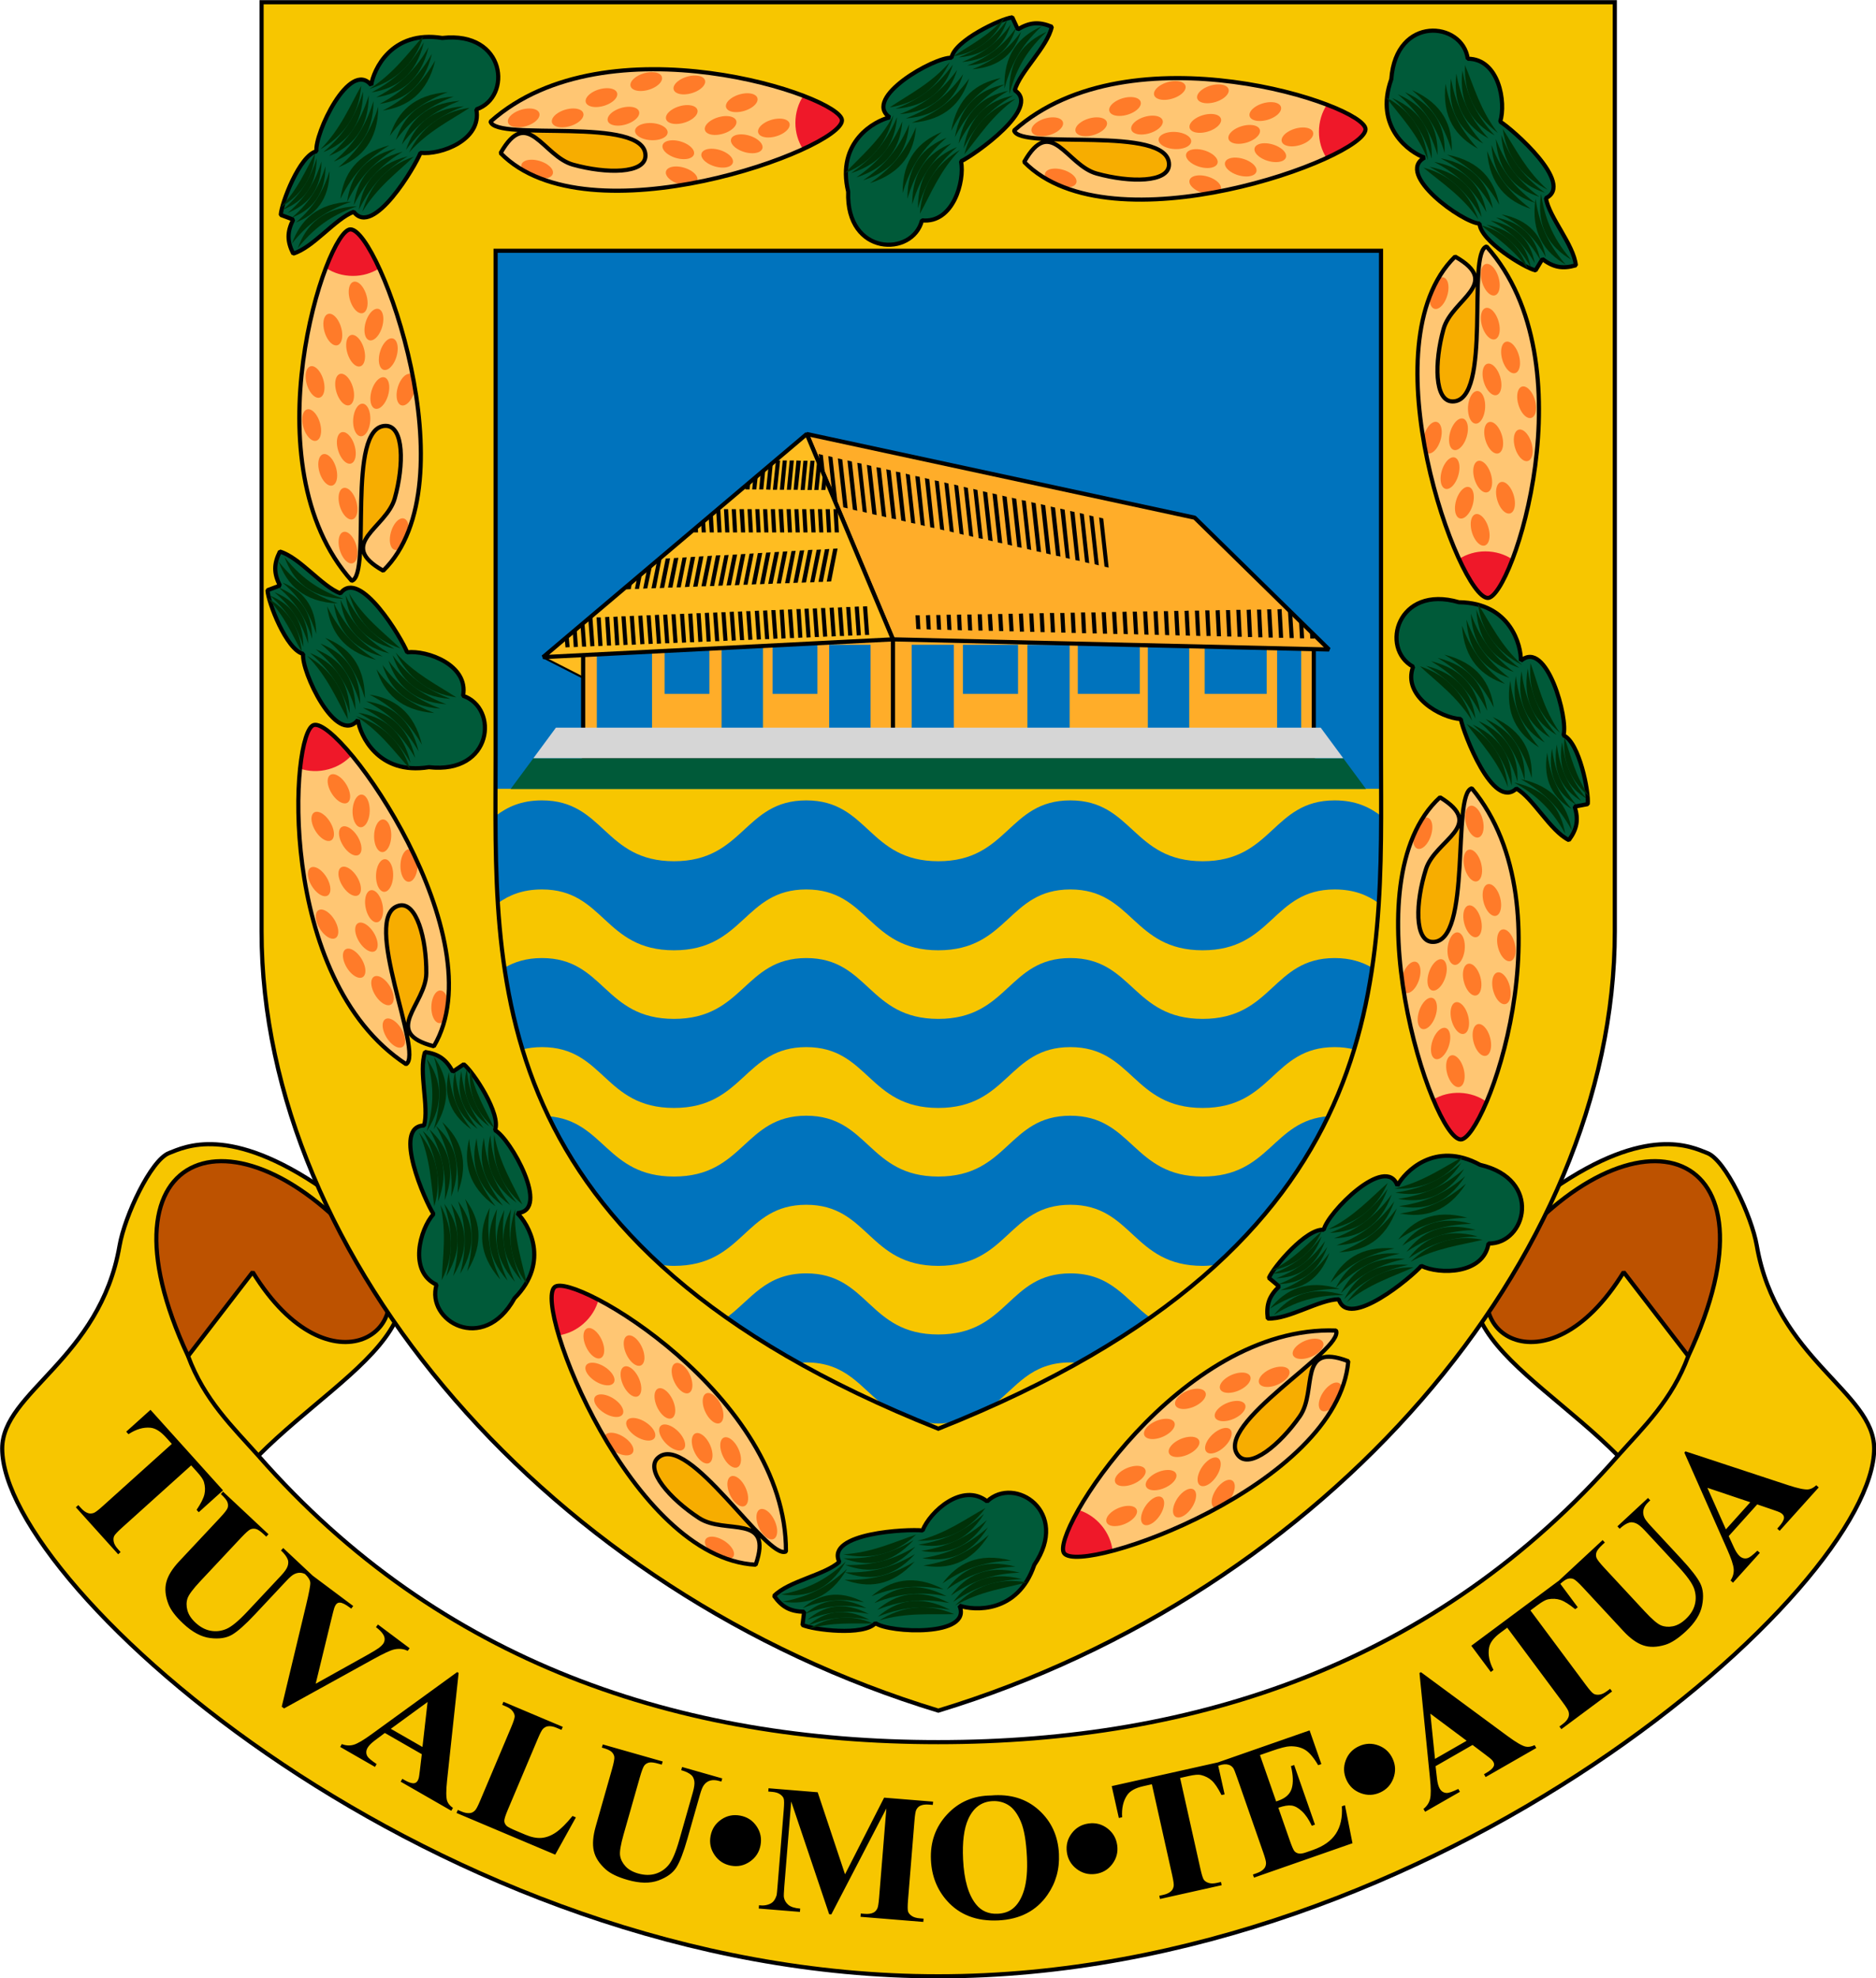 <?xml version="1.0" encoding="UTF-8" standalone="no"?>
<!DOCTYPE svg PUBLIC "-//W3C//DTD SVG 1.1//EN"
	"http://www.w3.org/Graphics/SVG/1.1/DTD/svg11.dtd">
<!-- Created with Inkscape (http://www.inkscape.org/) -->
<svg
   xmlns:svg="http://www.w3.org/2000/svg"
   xmlns="http://www.w3.org/2000/svg"
   xmlns:xlink="http://www.w3.org/1999/xlink"
   version="1.1"
   width="948.353"
   height="1000"
   id="svg2">
  <defs
     id="defs4" />
  <g
     transform="matrix(4.188,0,0,4.188,-1285.28,-1707.829)"
     id="layer1">
    <path
       d="M 420.141,646.352 C 480.438,646.352 533.119,599.397 533.119,582.648 C 533.119,575.817 521.321,571.879 518.952,558.152 C 518.339,554.598 515.184,547.823 512.974,546.972 C 511.107,546.253 505.74,543.469 494.375,551.316 C 473.868,565.475 490.775,572.05 502.202,583.508 C 480.266,608.577 451.255,618.084 420.141,618.084 C 389.026,618.084 360.016,608.577 338.08,583.508 C 349.506,572.05 366.413,565.475 345.907,551.316 C 334.541,543.469 329.174,546.253 327.307,546.972 C 325.097,547.823 321.942,554.598 321.329,558.152 C 318.96,571.879 307.162,575.817 307.162,582.648 C 307.162,599.397 359.844,646.352 420.141,646.352 z"
       id="path4660"
       style="opacity:1;fill:#f7c600;fill-opacity:1;fill-rule:evenodd;stroke:#000000;stroke-width:0.5;stroke-linecap:butt;stroke-linejoin:bevel;marker:none;marker-start:none;marker-mid:none;marker-end:none;stroke-miterlimit:4;stroke-dasharray:none;stroke-dashoffset:0;stroke-opacity:1;visibility:visible;display:inline;overflow:visible;enable-background:accumulate" />
    <path
       d="M 333.815,587.694 L 330.886,590.332 L 330.627,590.045 C 331.15,589.266 331.465,588.64 331.573,588.166 C 331.682,587.693 331.661,587.196 331.511,586.676 C 331.424,586.387 331.154,585.99 330.698,585.485 L 329.972,584.678 L 321.623,592.198 C 321.069,592.696 320.751,593.038 320.668,593.224 C 320.584,593.41 320.571,593.638 320.628,593.91 C 320.685,594.182 320.852,594.472 321.13,594.781 L 321.453,595.14 L 321.158,595.406 L 316.054,589.738 L 316.35,589.472 L 316.673,589.832 C 316.956,590.145 317.239,590.348 317.524,590.439 C 317.723,590.51 317.949,590.504 318.201,590.421 C 318.382,590.365 318.744,590.092 319.286,589.603 L 327.636,582.084 L 326.932,581.302 C 326.275,580.573 325.644,580.182 325.038,580.13 C 324.19,580.055 323.312,580.316 322.403,580.913 L 322.13,580.609 L 325.06,577.971 L 333.815,587.694 z M 333.817,587.846 L 339.304,592.988 L 339.032,593.278 L 338.758,593.021 C 338.345,592.634 338.021,592.411 337.786,592.353 C 337.551,592.295 337.33,592.311 337.123,592.401 C 336.915,592.492 336.528,592.84 335.959,593.446 L 331.082,598.65 C 330.19,599.601 329.672,600.298 329.527,600.741 C 329.382,601.184 329.378,601.662 329.516,602.174 C 329.655,602.686 329.975,603.178 330.476,603.648 C 331.051,604.187 331.662,604.516 332.309,604.637 C 332.957,604.758 333.594,604.686 334.221,604.419 C 334.849,604.153 335.691,603.456 336.749,602.327 L 340.811,597.993 C 341.257,597.518 341.525,597.131 341.617,596.835 C 341.709,596.538 341.716,596.279 341.638,596.059 C 341.515,595.718 341.24,595.347 340.811,594.945 L 341.083,594.655 L 344.759,598.101 L 344.487,598.391 L 344.268,598.185 C 343.97,597.906 343.665,597.733 343.354,597.667 C 343.043,597.602 342.73,597.647 342.416,597.804 C 342.192,597.908 341.876,598.176 341.47,598.61 L 337.686,602.647 C 336.516,603.895 335.589,604.72 334.905,605.119 C 334.221,605.519 333.343,605.653 332.27,605.52 C 331.196,605.388 330.108,604.805 329.006,603.771 C 328.086,602.91 327.491,602.121 327.219,601.405 C 326.848,600.429 326.766,599.548 326.974,598.761 C 327.181,597.974 327.699,597.139 328.527,596.256 L 333.404,591.051 C 333.977,590.44 334.3,590.028 334.371,589.815 C 334.443,589.603 334.437,589.374 334.353,589.128 C 334.269,588.883 334,588.552 333.545,588.136 L 333.817,587.846 z M 356.342,606.75 L 356.103,607.068 C 355.628,606.82 355.08,606.763 354.46,606.898 C 354.004,607.004 353.142,607.41 351.872,608.114 L 341.186,614.016 L 340.903,613.804 L 343.844,601.54 C 344.199,600.062 344.368,599.164 344.351,598.847 C 344.333,598.53 344.117,598.176 343.703,597.785 L 343.941,597.467 L 349.531,601.651 L 349.293,601.97 L 349.103,601.828 C 348.599,601.45 348.208,601.256 347.93,601.245 C 347.734,601.232 347.573,601.309 347.449,601.475 C 347.372,601.578 347.303,601.717 347.244,601.892 C 347.185,602.067 347.057,602.559 346.862,603.37 L 345.001,611.035 L 351.175,607.593 C 351.918,607.174 352.401,606.882 352.623,606.717 C 352.844,606.552 353.011,606.395 353.123,606.246 C 353.251,606.074 353.319,605.888 353.326,605.687 C 353.333,605.487 353.274,605.285 353.147,605.084 C 352.974,604.802 352.684,604.508 352.277,604.203 L 352.515,603.885 L 356.342,606.75 z M 357.81,619.54 L 353.349,616.977 L 352.112,617.902 C 351.702,618.212 351.421,618.5 351.267,618.767 C 351.064,619.121 351.057,619.464 351.246,619.796 C 351.357,619.992 351.727,620.303 352.357,620.731 L 352.159,621.076 L 347.958,618.663 L 348.156,618.318 C 348.649,618.51 349.129,618.536 349.597,618.396 C 350.066,618.257 350.791,617.829 351.772,617.112 L 362.079,609.629 L 362.256,609.731 L 360.861,622.705 C 360.732,623.936 360.734,624.759 360.868,625.174 C 360.968,625.488 361.202,625.771 361.569,626.023 L 361.371,626.368 L 355.261,622.858 L 355.459,622.513 L 355.71,622.657 C 356.201,622.939 356.585,623.069 356.862,623.046 C 357.056,623.026 357.206,622.922 357.313,622.736 C 357.377,622.624 357.424,622.498 357.455,622.359 C 357.475,622.296 357.515,622.01 357.577,621.5 L 357.81,619.54 z M 357.89,618.669 L 358.507,613.238 L 354.071,616.475 L 357.89,618.669 z M 376.41,627.168 L 373.916,631.666 L 362.001,626.635 L 362.156,626.269 L 362.601,626.457 C 362.99,626.621 363.333,626.684 363.629,626.646 C 363.839,626.626 364.038,626.524 364.225,626.338 C 364.365,626.211 364.576,625.81 364.86,625.137 L 368.588,616.31 C 368.877,615.624 369.022,615.18 369.022,614.977 C 369.022,614.775 368.938,614.563 368.772,614.341 C 368.605,614.119 368.334,613.929 367.957,613.77 L 367.512,613.582 L 367.667,613.216 L 374.822,616.237 L 374.667,616.603 L 374.083,616.356 C 373.694,616.192 373.351,616.129 373.055,616.167 C 372.845,616.187 372.643,616.288 372.449,616.471 C 372.31,616.599 372.098,616.999 371.814,617.672 L 368.204,626.222 C 367.914,626.908 367.769,627.362 367.769,627.584 C 367.769,627.805 367.864,628.011 368.056,628.201 C 368.196,628.33 368.583,628.528 369.216,628.795 L 370.334,629.267 C 371.047,629.568 371.694,629.694 372.275,629.644 C 372.855,629.593 373.433,629.371 374.008,628.976 C 374.583,628.581 375.248,627.922 376.004,626.997 L 376.41,627.168 z M 379.653,618.361 L 386.885,620.418 L 386.777,620.8 L 386.415,620.698 C 385.871,620.543 385.481,620.493 385.245,620.549 C 385.01,620.605 384.821,620.72 384.678,620.896 C 384.535,621.071 384.35,621.558 384.122,622.357 L 382.17,629.218 C 381.814,630.471 381.672,631.328 381.746,631.789 C 381.82,632.249 382.036,632.675 382.393,633.067 C 382.751,633.459 383.26,633.749 383.921,633.938 C 384.679,634.153 385.373,634.166 386.004,633.977 C 386.635,633.788 387.168,633.432 387.604,632.908 C 388.04,632.384 388.469,631.378 388.892,629.89 L 390.518,624.177 C 390.696,623.55 390.758,623.084 390.704,622.778 C 390.649,622.472 390.537,622.239 390.366,622.079 C 390.102,621.832 389.687,621.628 389.122,621.468 L 389.231,621.085 L 394.076,622.464 L 393.968,622.846 L 393.678,622.764 C 393.286,622.652 392.936,622.638 392.629,622.722 C 392.322,622.806 392.065,622.99 391.858,623.274 C 391.706,623.469 391.548,623.852 391.386,624.424 L 389.872,629.745 C 389.404,631.391 388.957,632.548 388.532,633.217 C 388.108,633.885 387.388,634.406 386.373,634.78 C 385.358,635.154 384.124,635.134 382.671,634.721 C 381.459,634.376 380.568,633.948 379.999,633.436 C 379.222,632.738 378.745,631.992 378.569,631.198 C 378.393,630.403 378.471,629.424 378.802,628.259 L 380.754,621.399 C 380.983,620.593 381.081,620.079 381.047,619.857 C 381.014,619.636 380.903,619.435 380.716,619.255 C 380.529,619.075 380.138,618.904 379.544,618.743 L 379.653,618.361 z M 396.251,626.955 C 397.089,627.112 397.745,627.539 398.219,628.236 C 398.693,628.933 398.851,629.701 398.694,630.538 C 398.539,631.369 398.112,632.025 397.413,632.506 C 396.715,632.987 395.95,633.15 395.119,632.994 C 394.282,632.837 393.625,632.408 393.148,631.707 C 392.671,631.005 392.51,630.239 392.666,629.409 C 392.823,628.571 393.248,627.913 393.943,627.435 C 394.637,626.956 395.407,626.796 396.251,626.955 L 396.251,626.955 z M 408.896,634.037 L 413.614,624.786 L 419.525,625.266 L 419.492,625.662 L 419.021,625.624 C 418.593,625.589 418.244,625.636 417.975,625.765 C 417.788,625.851 417.632,626.007 417.506,626.234 C 417.413,626.399 417.338,626.842 417.279,627.563 L 416.501,637.134 C 416.441,637.877 416.442,638.344 416.506,638.536 C 416.569,638.728 416.716,638.903 416.948,639.062 C 417.179,639.221 417.498,639.317 417.905,639.35 L 418.376,639.389 L 418.344,639.785 L 410.764,639.168 L 410.796,638.772 L 411.267,638.81 C 411.695,638.845 412.044,638.798 412.313,638.669 C 412.5,638.584 412.656,638.424 412.783,638.19 C 412.875,638.025 412.951,637.579 413.01,636.851 L 413.885,626.09 L 407.241,638.882 L 406.984,638.861 L 402.4,625.253 L 401.568,635.478 C 401.51,636.192 401.493,636.633 401.515,636.8 C 401.579,637.164 401.757,637.471 402.049,637.721 C 402.341,637.972 402.819,638.124 403.483,638.178 L 403.451,638.574 L 398.483,638.17 L 398.515,637.774 L 398.665,637.786 C 398.985,637.819 399.289,637.792 399.577,637.704 C 399.864,637.616 400.087,637.485 400.245,637.311 C 400.403,637.137 400.534,636.885 400.64,636.556 C 400.661,636.479 400.698,636.115 400.75,635.466 L 401.497,626.279 C 401.557,625.544 401.555,625.082 401.491,624.894 C 401.428,624.705 401.28,624.532 401.049,624.373 C 400.817,624.214 400.498,624.118 400.091,624.085 L 399.631,624.047 L 399.663,623.651 L 405.595,624.134 L 408.896,634.037 z M 426.539,624.522 C 428.852,624.325 430.768,624.91 432.285,626.279 C 433.803,627.647 434.614,629.411 434.717,631.571 C 434.806,633.417 434.344,635.066 433.331,636.52 C 431.99,638.449 430.014,639.476 427.403,639.602 C 424.785,639.727 422.718,638.938 421.202,637.232 C 420.005,635.885 419.36,634.249 419.267,632.325 C 419.163,630.164 419.812,628.328 421.212,626.816 C 422.613,625.304 424.388,624.539 426.539,624.522 L 426.539,624.522 z M 426.7,625.203 C 425.37,625.267 424.39,625.995 423.762,627.387 C 423.25,628.53 423.045,630.146 423.145,632.235 C 423.264,634.717 423.789,636.531 424.719,637.676 C 425.367,638.477 426.238,638.851 427.332,638.798 C 428.069,638.763 428.676,638.555 429.152,638.173 C 429.76,637.685 430.214,636.93 430.517,635.908 C 430.819,634.886 430.931,633.567 430.853,631.951 C 430.761,630.026 430.513,628.595 430.109,627.658 C 429.706,626.72 429.217,626.068 428.644,625.701 C 428.071,625.334 427.423,625.168 426.7,625.203 L 426.7,625.203 z M 438.303,627.903 C 439.147,627.788 439.904,627.987 440.574,628.499 C 441.243,629.012 441.635,629.69 441.75,630.535 C 441.864,631.372 441.665,632.129 441.154,632.806 C 440.643,633.482 439.968,633.878 439.131,633.992 C 438.286,634.106 437.527,633.906 436.854,633.391 C 436.18,632.875 435.786,632.199 435.672,631.362 C 435.558,630.517 435.754,629.759 436.263,629.086 C 436.771,628.413 437.451,628.019 438.303,627.903 L 438.303,627.903 z M 453.856,620.54 L 454.716,624.388 L 454.339,624.472 C 453.917,623.634 453.526,623.052 453.167,622.725 C 452.808,622.398 452.364,622.172 451.838,622.048 C 451.544,621.981 451.065,622.022 450.401,622.171 L 449.342,622.407 L 451.792,633.373 C 451.954,634.1 452.096,634.545 452.217,634.709 C 452.338,634.873 452.531,634.997 452.795,635.081 C 453.06,635.165 453.395,635.161 453.8,635.071 L 454.272,634.965 L 454.359,635.353 L 446.915,637.016 L 446.829,636.628 L 447.3,636.523 C 447.713,636.431 448.028,636.283 448.247,636.08 C 448.407,635.942 448.513,635.742 448.565,635.481 C 448.604,635.296 448.544,634.847 448.385,634.134 L 445.935,623.168 L 444.908,623.398 C 443.95,623.612 443.3,623.97 442.957,624.472 C 442.476,625.174 442.272,626.067 442.345,627.151 L 441.947,627.24 L 441.087,623.393 L 453.856,620.54 z M 458.981,619.645 L 460.935,625.243 L 461.209,625.148 C 462.081,624.843 462.618,624.349 462.819,623.664 C 463.02,622.98 462.988,622.084 462.723,620.978 L 463.109,620.844 L 465.622,628.045 L 465.237,628.179 C 464.882,627.423 464.487,626.84 464.052,626.431 C 463.617,626.021 463.197,625.791 462.792,625.739 C 462.387,625.687 461.857,625.775 461.201,626.004 L 462.553,629.878 C 462.817,630.636 463.011,631.087 463.135,631.234 C 463.258,631.381 463.426,631.477 463.64,631.524 C 463.853,631.571 464.156,631.526 464.548,631.389 L 465.37,631.102 C 466.654,630.654 467.58,629.997 468.147,629.132 C 468.713,628.267 468.953,627.166 468.866,625.831 L 469.241,625.7 L 470.149,630.288 L 458.262,634.437 L 458.131,634.062 L 458.587,633.902 C 458.986,633.763 459.283,633.58 459.477,633.353 C 459.619,633.197 459.698,632.987 459.712,632.725 C 459.73,632.536 459.619,632.097 459.378,631.408 L 456.22,622.361 C 456.003,621.739 455.852,621.363 455.769,621.233 C 455.619,621.02 455.43,620.881 455.203,620.816 C 454.88,620.716 454.495,620.744 454.049,620.9 L 453.592,621.059 L 453.461,620.684 L 464.973,616.666 L 466.392,620.733 L 466.007,620.867 C 465.464,619.942 464.939,619.325 464.433,619.016 C 463.927,618.707 463.314,618.565 462.594,618.588 C 462.173,618.599 461.442,618.786 460.401,619.149 L 458.981,619.645 z M 470.948,618.568 C 471.724,618.216 472.506,618.189 473.294,618.488 C 474.083,618.787 474.653,619.324 475.005,620.1 C 475.355,620.869 475.382,621.652 475.086,622.447 C 474.79,623.241 474.258,623.814 473.488,624.163 C 472.712,624.515 471.928,624.541 471.134,624.241 C 470.341,623.94 469.77,623.405 469.421,622.636 C 469.068,621.86 469.039,621.077 469.333,620.287 C 469.627,619.496 470.165,618.924 470.948,618.568 L 470.948,618.568 z M 484.642,618.425 L 480.179,620.986 L 480.354,622.52 C 480.415,623.03 480.523,623.418 480.676,623.686 C 480.879,624.04 481.172,624.219 481.553,624.222 C 481.778,624.225 482.234,624.063 482.921,623.735 L 483.119,624.08 L 478.917,626.491 L 478.719,626.146 C 479.133,625.817 479.398,625.416 479.514,624.941 C 479.629,624.466 479.625,623.624 479.501,622.415 L 478.235,609.741 L 478.412,609.639 L 488.913,617.386 C 489.911,618.118 490.623,618.531 491.049,618.625 C 491.371,618.697 491.733,618.637 492.136,618.447 L 492.334,618.792 L 486.221,622.299 L 486.024,621.955 L 486.275,621.81 C 486.766,621.529 487.071,621.262 487.192,621.012 C 487.271,620.834 487.258,620.652 487.151,620.466 C 487.087,620.354 487.002,620.25 486.897,620.153 C 486.853,620.104 486.626,619.925 486.217,619.614 L 484.642,618.425 z M 483.93,617.917 L 479.551,614.646 L 480.11,620.109 L 483.93,617.917 z M 494.991,598.642 L 497.343,601.806 L 497.033,602.037 C 496.306,601.444 495.712,601.071 495.251,600.919 C 494.79,600.766 494.293,600.741 493.761,600.842 C 493.466,600.9 493.046,601.133 492.5,601.539 L 491.629,602.186 L 498.334,611.203 C 498.778,611.801 499.089,612.15 499.266,612.25 C 499.443,612.35 499.67,612.385 499.946,612.354 C 500.222,612.323 500.526,612.183 500.86,611.935 L 501.247,611.647 L 501.485,611.966 L 495.364,616.517 L 495.127,616.198 L 495.515,615.909 C 495.854,615.657 496.082,615.394 496.199,615.119 C 496.289,614.928 496.304,614.702 496.245,614.443 C 496.206,614.258 495.968,613.872 495.532,613.286 L 488.827,604.27 L 487.983,604.898 C 487.195,605.483 486.747,606.075 486.639,606.673 C 486.485,607.511 486.663,608.409 487.172,609.37 L 486.844,609.613 L 484.491,606.45 L 494.991,598.642 z M 494.827,598.81 L 500.34,593.695 L 500.61,593.987 L 500.334,594.243 C 499.92,594.627 499.675,594.935 499.6,595.165 C 499.526,595.396 499.527,595.617 499.602,595.83 C 499.678,596.043 499.998,596.455 500.563,597.064 L 505.414,602.293 C 506.301,603.248 506.96,603.814 507.392,603.989 C 507.823,604.165 508.3,604.202 508.82,604.1 C 509.341,603.998 509.853,603.713 510.357,603.245 C 510.935,602.71 511.307,602.123 511.472,601.486 C 511.638,600.848 511.61,600.208 511.389,599.563 C 511.167,598.919 510.53,598.03 509.478,596.896 L 505.438,592.541 C 504.994,592.063 504.628,591.768 504.338,591.656 C 504.049,591.544 503.791,591.519 503.566,591.582 C 503.217,591.68 502.828,591.929 502.398,592.328 L 502.127,592.037 L 505.821,588.61 L 506.091,588.902 L 505.87,589.106 C 505.571,589.384 505.378,589.676 505.29,589.982 C 505.203,590.287 505.227,590.602 505.361,590.927 C 505.449,591.158 505.695,591.492 506.099,591.927 L 509.862,595.983 C 511.026,597.238 511.783,598.22 512.134,598.93 C 512.485,599.64 512.557,600.526 512.35,601.587 C 512.143,602.649 511.486,603.693 510.378,604.721 C 509.454,605.578 508.626,606.117 507.893,606.338 C 506.893,606.64 506.008,606.66 505.238,606.398 C 504.467,606.136 503.67,605.562 502.847,604.674 L 497.996,599.445 C 497.426,598.831 497.038,598.481 496.83,598.395 C 496.623,598.308 496.394,598.298 496.144,598.365 C 495.893,598.432 495.544,598.677 495.098,599.101 L 494.827,598.81 z M 519.004,589.388 L 515.563,593.213 L 516.207,594.616 C 516.425,595.082 516.648,595.417 516.877,595.623 C 517.18,595.896 517.514,595.975 517.878,595.859 C 518.092,595.792 518.475,595.496 519.025,594.97 L 519.321,595.235 L 516.08,598.837 L 515.785,598.571 C 516.076,598.13 516.202,597.666 516.164,597.178 C 516.125,596.691 515.859,595.892 515.364,594.783 L 510.208,583.135 L 510.345,582.984 L 522.738,587.068 C 523.915,587.452 524.72,587.623 525.154,587.58 C 525.482,587.547 525.808,587.378 526.131,587.072 L 526.427,587.338 L 521.713,592.576 L 521.418,592.31 L 521.612,592.095 C 521.99,591.674 522.197,591.326 522.234,591.05 C 522.254,590.857 522.184,590.688 522.024,590.544 C 521.929,590.458 521.816,590.385 521.686,590.326 C 521.628,590.294 521.357,590.194 520.871,590.027 L 519.004,589.388 z M 518.169,589.127 L 512.989,587.385 L 515.223,592.402 L 518.169,589.127 z"
       id="text4690"
       style="font-size:28px;font-style:normal;font-variant:normal;font-weight:bold;font-stretch:normal;text-align:center;line-height:125%;writing-mode:lr-tb;text-anchor:middle;fill:#000000;fill-opacity:1;stroke:none;stroke-width:1px;stroke-linecap:butt;stroke-linejoin:miter;stroke-opacity:1;font-family:Times New Roman;-inkscape-font-specification:Times New Roman Bold" />
    <path
       d="M 338.08,583.508 C 334.981,580.033 331.56,576.788 329.598,571.482"
       id="path4662"
       style="opacity:1;fill:none;fill-opacity:1;fill-rule:evenodd;stroke:#000000;stroke-width:0.5;stroke-linecap:butt;stroke-linejoin:bevel;marker:none;marker-start:none;marker-mid:none;marker-end:none;stroke-miterlimit:4;stroke-dasharray:none;stroke-dashoffset:0;stroke-opacity:1;visibility:visible;display:inline;overflow:visible;enable-background:accumulate" />
    <path
       d="M 329.598,571.482 L 337.396,561.344 C 346.766,576.58 358.619,568.148 351.952,559.785 C 336.159,539.973 317.625,545.84 329.598,571.482 z"
       id="path4664"
       style="opacity:1;fill:#bd5200;fill-opacity:1;fill-rule:evenodd;stroke:#000000;stroke-width:0.5;stroke-linecap:butt;stroke-linejoin:bevel;marker:none;marker-start:none;marker-mid:none;marker-end:none;stroke-miterlimit:4;stroke-dasharray:none;stroke-dashoffset:0;stroke-opacity:1;visibility:visible;display:inline;overflow:visible;enable-background:accumulate" />
    <path
       d="M 502.202,583.508 C 505.3,580.033 508.721,576.788 510.683,571.482"
       id="path4670"
       style="opacity:1;fill:none;fill-opacity:1;fill-rule:evenodd;stroke:#000000;stroke-width:0.5;stroke-linecap:butt;stroke-linejoin:bevel;marker:none;marker-start:none;marker-mid:none;marker-end:none;stroke-miterlimit:4;stroke-dasharray:none;stroke-dashoffset:0;stroke-opacity:1;visibility:visible;display:inline;overflow:visible;enable-background:accumulate" />
    <path
       d="M 510.683,571.482 L 502.885,561.344 C 493.515,576.58 481.662,568.148 488.329,559.785 C 504.122,539.973 522.656,545.84 510.683,571.482 z"
       id="path4672"
       style="opacity:1;fill:#bd5200;fill-opacity:1;fill-rule:evenodd;stroke:#000000;stroke-width:0.5;stroke-linecap:butt;stroke-linejoin:bevel;marker:none;marker-start:none;marker-mid:none;marker-end:none;stroke-miterlimit:4;stroke-dasharray:none;stroke-dashoffset:0;stroke-opacity:1;visibility:visible;display:inline;overflow:visible;enable-background:accumulate" />
    <path
       d="M 338.469,408.062 L 338.469,520.219 C 338.469,559.788 373.501,600.098 420.156,614.281 C 466.812,600.098 501.812,559.788 501.812,520.219 L 501.812,408.062 L 338.469,408.062 z"
       id="path3227"
       style="opacity:1;fill:#f7c600;fill-opacity:1;fill-rule:evenodd;stroke:#000000;stroke-width:0.5;stroke-linecap:butt;stroke-linejoin:miter;marker:none;marker-start:none;marker-mid:none;marker-end:none;stroke-miterlimit:4;stroke-dasharray:none;stroke-dashoffset:0;stroke-opacity:1;visibility:visible;display:inline;overflow:visible;enable-background:accumulate" />
    <path
       d="M 366.719,438.062 L 366.719,498.906 C 366.719,500.246 366.724,501.663 366.719,503.031 L 473.594,503.031 C 473.589,501.663 473.594,500.246 473.594,498.906 L 473.594,438.062 L 366.719,438.062 z"
       id="path4333"
       style="opacity:1;fill:#0073bd;fill-opacity:1;fill-rule:evenodd;stroke:none;stroke-width:0.5;stroke-linecap:butt;stroke-linejoin:miter;marker:none;marker-start:none;marker-mid:none;marker-end:none;stroke-miterlimit:4;stroke-dasharray:none;stroke-dashoffset:0;stroke-opacity:1;visibility:visible;display:inline;overflow:visible;enable-background:accumulate" />
    <path
       d="M 473.594,503.031 L 366.719,503.031 C 366.629,528.784 367.067,559.135 420.156,580.25 C 473.245,559.135 473.684,528.784 473.594,503.031 z"
       id="path4338"
       style="opacity:1;fill:#f7c600;fill-opacity:1;fill-rule:evenodd;stroke:none;stroke-width:0.5;stroke-linecap:butt;stroke-linejoin:miter;marker:none;marker-start:none;marker-mid:none;marker-end:none;stroke-miterlimit:4;stroke-dasharray:none;stroke-dashoffset:0;stroke-opacity:1;visibility:visible;display:inline;overflow:visible;enable-background:accumulate" />
    <path
       d="M 377.281,486.875 L 372.438,487.125 L 377.281,489.594 L 377.281,486.875 z"
       id="path4263"
       style="opacity:1;fill:#ffbd21;fill-opacity:1;fill-rule:evenodd;stroke:#000000;stroke-width:0.25;stroke-linecap:butt;stroke-linejoin:bevel;marker:none;marker-start:none;marker-mid:none;marker-end:none;stroke-miterlimit:4;stroke-dasharray:none;stroke-dashoffset:0;stroke-opacity:1;visibility:visible;display:inline;overflow:visible;enable-background:accumulate" />
    <rect
       width="88.19"
       height="14.872"
       x="377.285"
       y="484.348"
       id="rect4261"
       style="opacity:1;fill:#ffad29;fill-opacity:1;fill-rule:evenodd;stroke:#000000;stroke-width:0.5;stroke-linecap:butt;stroke-linejoin:bevel;marker:none;marker-start:none;marker-mid:none;marker-end:none;stroke-miterlimit:4;stroke-dasharray:none;stroke-dashoffset:0;stroke-opacity:1;visibility:visible;display:inline;overflow:visible;enable-background:accumulate" />
    <g
       id="g4301">
      <rect
         width="2.907"
         height="11.925"
         x="461.049"
         y="485.623"
         id="rect4290"
         style="fill:#0073bd;fill-opacity:1;fill-rule:evenodd;stroke:none;stroke-width:440.25;stroke-linecap:butt;stroke-linejoin:bevel;marker:none;marker-start:none;marker-mid:none;marker-end:none;stroke-miterlimit:4;stroke-dasharray:none;stroke-dashoffset:0;stroke-opacity:1;visibility:visible;display:inline;overflow:visible;enable-background:accumulate" />
      <rect
         width="4.996"
         height="11.925"
         x="445.446"
         y="485.623"
         id="rect4292"
         style="fill:#0073bd;fill-opacity:1;fill-rule:evenodd;stroke:none;stroke-width:440.25;stroke-linecap:butt;stroke-linejoin:bevel;marker:none;marker-start:none;marker-mid:none;marker-end:none;stroke-miterlimit:4;stroke-dasharray:none;stroke-dashoffset:0;stroke-opacity:1;visibility:visible;display:inline;overflow:visible;enable-background:accumulate" />
      <rect
         width="5.095"
         height="11.925"
         x="430.913"
         y="485.623"
         id="rect4294"
         style="fill:#0073bd;fill-opacity:1;fill-rule:evenodd;stroke:none;stroke-width:440.25;stroke-linecap:butt;stroke-linejoin:bevel;marker:none;marker-start:none;marker-mid:none;marker-end:none;stroke-miterlimit:4;stroke-dasharray:none;stroke-dashoffset:0;stroke-opacity:1;visibility:visible;display:inline;overflow:visible;enable-background:accumulate" />
      <rect
         width="5.095"
         height="11.925"
         x="416.939"
         y="485.623"
         id="rect4299"
         style="fill:#0073bd;fill-opacity:1;fill-rule:evenodd;stroke:none;stroke-width:440.25;stroke-linecap:butt;stroke-linejoin:bevel;marker:none;marker-start:none;marker-mid:none;marker-end:none;stroke-miterlimit:4;stroke-dasharray:none;stroke-dashoffset:0;stroke-opacity:1;visibility:visible;display:inline;overflow:visible;enable-background:accumulate" />
    </g>
    <g
       id="g4326">
      <rect
         width="5.41"
         height="5.923"
         x="387.115"
         y="485.623"
         id="rect4309"
         style="fill:#0073bd;fill-opacity:1;fill-rule:evenodd;stroke:none;stroke-width:440.25;stroke-linecap:butt;stroke-linejoin:bevel;marker:none;marker-start:none;marker-mid:none;marker-end:none;stroke-miterlimit:4;stroke-dasharray:none;stroke-dashoffset:0;stroke-opacity:1;visibility:visible;display:inline;overflow:visible;enable-background:accumulate" />
      <rect
         width="5.41"
         height="5.923"
         x="400.154"
         y="485.623"
         id="rect4318"
         style="fill:#0073bd;fill-opacity:1;fill-rule:evenodd;stroke:none;stroke-width:440.25;stroke-linecap:butt;stroke-linejoin:bevel;marker:none;marker-start:none;marker-mid:none;marker-end:none;stroke-miterlimit:4;stroke-dasharray:none;stroke-dashoffset:0;stroke-opacity:1;visibility:visible;display:inline;overflow:visible;enable-background:accumulate" />
      <rect
         width="6.652"
         height="5.923"
         x="423.127"
         y="485.623"
         id="rect4320"
         style="fill:#0073bd;fill-opacity:1;fill-rule:evenodd;stroke:none;stroke-width:440.25;stroke-linecap:butt;stroke-linejoin:bevel;marker:none;marker-start:none;marker-mid:none;marker-end:none;stroke-miterlimit:4;stroke-dasharray:none;stroke-dashoffset:0;stroke-opacity:1;visibility:visible;display:inline;overflow:visible;enable-background:accumulate" />
      <rect
         width="7.48"
         height="5.923"
         x="436.994"
         y="485.623"
         id="rect4322"
         style="fill:#0073bd;fill-opacity:1;fill-rule:evenodd;stroke:none;stroke-width:440.25;stroke-linecap:butt;stroke-linejoin:bevel;marker:none;marker-start:none;marker-mid:none;marker-end:none;stroke-miterlimit:4;stroke-dasharray:none;stroke-dashoffset:0;stroke-opacity:1;visibility:visible;display:inline;overflow:visible;enable-background:accumulate" />
      <rect
         width="7.48"
         height="5.923"
         x="452.31"
         y="485.623"
         id="rect4324"
         style="fill:#0073bd;fill-opacity:1;fill-rule:evenodd;stroke:none;stroke-width:440.25;stroke-linecap:butt;stroke-linejoin:bevel;marker:none;marker-start:none;marker-mid:none;marker-end:none;stroke-miterlimit:4;stroke-dasharray:none;stroke-dashoffset:0;stroke-opacity:1;visibility:visible;display:inline;overflow:visible;enable-background:accumulate" />
    </g>
    <path
       d="M 414.68,484.969 L 467.319,486.194 L 451.099,470.28 L 404.275,460.18 L 414.68,484.969 z"
       id="path3275"
       style="opacity:1;fill:#ffad29;fill-opacity:1;fill-rule:evenodd;stroke:#000000;stroke-width:0.5;stroke-linecap:butt;stroke-linejoin:bevel;marker:none;marker-start:none;marker-mid:none;marker-end:none;stroke-miterlimit:4;stroke-dasharray:none;stroke-dashoffset:0;stroke-opacity:1;visibility:visible;display:inline;overflow:visible;enable-background:accumulate" />
    <g
       id="g4283">
      <rect
         width="4.996"
         height="11.925"
         x="406.984"
         y="485.623"
         id="rect4277"
         style="opacity:1;fill:#0073bd;fill-opacity:1;fill-rule:evenodd;stroke:none;stroke-width:440.25;stroke-linecap:butt;stroke-linejoin:bevel;marker:none;marker-start:none;marker-mid:none;marker-end:none;stroke-miterlimit:4;stroke-dasharray:none;stroke-dashoffset:0;stroke-opacity:1;visibility:visible;display:inline;overflow:visible;enable-background:accumulate" />
      <rect
         width="4.996"
         height="11.925"
         x="393.993"
         y="485.623"
         id="rect4279"
         style="opacity:1;fill:#0073bd;fill-opacity:1;fill-rule:evenodd;stroke:none;stroke-width:440.25;stroke-linecap:butt;stroke-linejoin:bevel;marker:none;marker-start:none;marker-mid:none;marker-end:none;stroke-miterlimit:4;stroke-dasharray:none;stroke-dashoffset:0;stroke-opacity:1;visibility:visible;display:inline;overflow:visible;enable-background:accumulate" />
      <rect
         width="6.662"
         height="11.925"
         x="378.937"
         y="485.623"
         id="rect4281"
         style="opacity:1;fill:#0073bd;fill-opacity:1;fill-rule:evenodd;stroke:none;stroke-width:440.25;stroke-linecap:butt;stroke-linejoin:bevel;marker:none;marker-start:none;marker-mid:none;marker-end:none;stroke-miterlimit:4;stroke-dasharray:none;stroke-dashoffset:0;stroke-opacity:1;visibility:visible;display:inline;overflow:visible;enable-background:accumulate" />
    </g>
    <path
       d="M 372.447,487.112 L 414.68,484.969 L 404.275,460.18 L 372.447,487.112 z"
       id="path3273"
       style="opacity:1;fill:#ffbd21;fill-opacity:1;fill-rule:evenodd;stroke:#000000;stroke-width:0.5;stroke-linecap:butt;stroke-linejoin:bevel;marker:none;marker-start:none;marker-mid:none;marker-end:none;stroke-miterlimit:4;stroke-dasharray:none;stroke-dashoffset:0;stroke-opacity:1;visibility:visible;display:inline;overflow:visible;enable-background:accumulate" />
    <path
       d="M 411.562,480.969 L 411.062,481 C 411.187,482.721 411.246,483.579 411.312,484.438 L 411.812,484.438 C 411.767,483.872 411.757,483.701 411.562,480.969 z M 410.562,481 L 410.062,481.031 C 410.183,482.759 410.253,483.647 410.312,484.5 L 410.812,484.469 C 410.775,483.916 410.752,483.706 410.562,481 z M 409.031,481.062 C 409.156,482.78 409.215,483.685 409.281,484.531 L 409.781,484.5 C 409.737,483.964 409.719,483.691 409.531,481.062 L 409.031,481.062 z M 408.531,481.094 L 408.031,481.125 C 408.149,482.81 408.224,483.73 408.281,484.562 L 408.781,484.562 C 408.746,484.045 408.715,483.72 408.531,481.094 z M 407.531,481.125 L 407.031,481.156 C 407.149,482.847 407.224,483.798 407.281,484.625 L 407.781,484.594 C 407.747,484.088 407.713,483.725 407.531,481.125 z M 406,481.188 C 406.118,482.869 406.193,483.835 406.25,484.656 L 406.75,484.625 C 406.717,484.135 406.677,483.713 406.5,481.188 L 406,481.188 z M 405.5,481.219 L 405,481.25 C 405.115,482.899 405.194,483.88 405.25,484.688 L 405.75,484.688 C 405.718,484.216 405.676,483.742 405.5,481.219 z M 404.5,481.25 L 404,481.281 C 404.116,482.936 404.194,483.948 404.25,484.75 L 404.75,484.719 C 404.719,484.258 404.675,483.747 404.5,481.25 z M 403.031,481.312 C 403.146,482.956 403.195,483.986 403.25,484.781 L 403.75,484.75 C 403.72,484.304 403.701,483.734 403.531,481.312 L 403.031,481.312 z M 402.5,481.344 L 402,481.375 C 402.118,482.987 402.189,484.03 402.25,484.812 L 402.75,484.812 C 402.714,484.384 402.673,483.763 402.5,481.344 z M 401.5,481.375 L 401,481.406 C 401.113,483.023 401.165,484.098 401.219,484.875 L 401.719,484.844 C 401.69,484.426 401.667,483.768 401.5,481.375 z M 400,481.438 C 400.112,483.046 400.197,484.135 400.25,484.906 L 400.75,484.875 C 400.723,484.472 400.662,483.761 400.5,481.438 L 400,481.438 z M 399.5,481.469 L 399,481.5 C 399.11,483.077 399.197,484.179 399.25,484.938 L 399.75,484.938 C 399.724,484.551 399.662,483.789 399.5,481.469 z M 398.5,481.5 L 398,481.531 C 398.11,483.114 398.198,484.247 398.25,485 L 398.75,484.969 C 398.724,484.592 398.66,483.795 398.5,481.5 z M 396.969,481.562 C 397.079,483.136 397.167,484.284 397.219,485.031 L 397.719,485 C 397.694,484.636 397.624,483.789 397.469,481.562 L 396.969,481.562 z M 396.469,481.594 L 395.969,481.625 C 396.076,483.167 396.168,484.328 396.219,485.062 L 396.719,485.062 C 396.695,484.715 396.624,483.816 396.469,481.594 z M 395.469,481.625 L 394.969,481.656 C 395.077,483.203 395.168,484.396 395.219,485.125 L 395.719,485.094 C 395.696,484.756 395.622,483.824 395.469,481.625 z M 393.969,481.688 C 394.076,483.226 394.169,484.433 394.219,485.156 L 394.719,485.125 C 394.697,484.799 394.618,483.819 394.469,481.688 L 393.969,481.688 z M 393.469,481.719 L 392.969,481.75 C 393.08,483.256 393.164,484.477 393.219,485.188 L 393.719,485.188 C 393.692,484.877 393.622,483.844 393.469,481.719 z M 392.469,481.75 L 391.969,481.781 C 392.074,483.292 392.139,484.545 392.188,485.25 L 392.688,485.219 C 392.667,484.917 392.615,483.851 392.469,481.75 z M 390.969,481.812 C 391.073,483.315 391.139,484.582 391.188,485.281 L 391.688,485.25 C 391.668,484.96 391.611,483.848 391.469,481.812 L 390.969,481.812 z M 390.469,481.844 L 389.969,481.875 C 390.071,483.347 390.14,484.625 390.188,485.312 L 390.688,485.312 C 390.669,485.037 390.611,483.875 390.469,481.844 z M 389.469,481.875 L 388.969,481.906 C 389.072,483.384 389.171,484.693 389.219,485.375 L 389.719,485.344 C 389.701,485.077 389.609,483.884 389.469,481.875 z M 387.938,481.938 C 388.04,483.406 388.141,484.73 388.188,485.406 L 388.688,485.375 C 388.67,485.119 388.573,483.884 388.438,481.938 L 387.938,481.938 z M 387.438,481.969 L 386.938,482 C 387.038,483.439 387.141,484.773 387.188,485.438 L 387.688,485.438 C 387.671,485.195 387.573,483.91 387.438,481.969 z M 386.438,482 L 385.938,482.031 C 386.038,483.475 386.142,484.841 386.188,485.5 L 386.688,485.469 C 386.672,485.235 386.571,483.919 386.438,482 z M 384.938,482.062 C 385.037,483.497 385.142,484.877 385.188,485.531 L 385.688,485.5 C 385.673,485.276 385.567,483.92 385.438,482.062 L 384.938,482.062 z M 384.438,482.094 L 383.938,482.125 C 384.043,483.529 384.139,484.92 384.188,485.562 L 384.688,485.531 C 384.667,485.315 384.571,483.928 384.438,482.094 z M 383.406,482.125 L 382.906,482.156 C 383.004,483.566 383.112,484.988 383.156,485.625 L 383.656,485.594 C 383.643,485.39 383.534,483.955 383.406,482.125 z M 381.906,482.188 C 382.004,483.589 382.112,485.024 382.156,485.656 L 382.656,485.625 C 382.643,485.43 382.53,483.958 382.406,482.188 L 381.906,482.188 z M 381.438,482.219 L 380.938,482.25 C 381.033,483.621 381.113,485.067 381.156,485.688 L 381.656,485.656 C 381.644,485.468 381.559,483.966 381.438,482.219 z M 380.438,482.25 L 379.938,482.281 C 380.032,483.644 380.113,485.104 380.156,485.719 L 380.656,485.719 C 380.645,485.543 380.559,483.991 380.438,482.25 z M 378.906,482.312 C 379.001,483.679 379.083,485.172 379.125,485.781 L 379.625,485.75 C 379.614,485.583 379.524,483.996 379.406,482.312 L 378.906,482.312 z M 378.094,482.344 L 377.906,482.5 C 377.998,483.809 378.116,485.235 378.156,485.812 L 378.656,485.781 C 378.646,485.621 378.522,484.008 378.406,482.344 L 378.094,482.344 z M 377.438,482.875 L 376.969,483.281 C 377.042,484.289 377.125,485.401 377.156,485.844 L 377.656,485.844 C 377.648,485.716 377.536,484.268 377.438,482.875 z M 376.5,483.688 L 376.031,484.094 C 376.08,484.757 376.135,485.599 376.156,485.906 L 376.656,485.875 C 376.65,485.785 376.567,484.606 376.5,483.688 z M 375.531,484.5 L 375.062,484.906 C 375.089,485.221 375.143,485.764 375.156,485.938 L 375.656,485.906 C 375.651,485.851 375.571,484.968 375.531,484.5 z"
       id="path3277"
       style="opacity:1;fill:#000000;fill-opacity:1;fill-rule:evenodd;stroke:none;stroke-width:0.5;stroke-linecap:butt;stroke-linejoin:miter;marker:none;stroke-miterlimit:4;stroke-dasharray:none;stroke-dashoffset:0;stroke-opacity:1;visibility:visible;display:inline;overflow:visible;enable-background:accumulate" />
    <path
       d="M 408,474 L 407.469,474.031 L 406.688,478 L 407.219,477.969 L 408,474 z M 407,474.062 L 406.469,474.094 L 405.688,478.031 L 406.219,478.031 L 407,474.062 z M 406,474.125 L 405.469,474.156 L 404.688,478.094 L 405.188,478.062 L 406,474.125 z M 404.969,474.156 L 404.438,474.188 L 403.656,478.125 L 404.188,478.094 L 404.969,474.156 z M 403.969,474.219 L 403.438,474.25 L 402.656,478.156 L 403.188,478.125 L 403.969,474.219 z M 402.938,474.281 L 402.438,474.312 L 401.656,478.188 L 402.188,478.188 L 402.938,474.281 z M 401.938,474.344 L 401.406,474.375 L 400.656,478.219 L 401.156,478.219 L 401.938,474.344 z M 400.938,474.406 L 400.406,474.438 L 399.625,478.281 L 400.156,478.25 L 400.938,474.406 z M 399.906,474.469 L 399.375,474.5 L 398.625,478.312 L 399.156,478.281 L 399.906,474.469 z M 398.906,474.531 L 398.375,474.562 L 397.625,478.344 L 398.156,478.312 L 398.906,474.531 z M 397.875,474.594 L 397.375,474.625 L 396.625,478.375 L 397.125,478.375 L 397.875,474.594 z M 396.875,474.656 L 396.344,474.688 L 395.594,478.438 L 396.125,478.406 L 396.875,474.656 z M 395.875,474.719 L 395.344,474.75 L 394.594,478.469 L 395.125,478.438 L 395.875,474.719 z M 394.844,474.781 L 394.344,474.812 L 393.594,478.5 L 394.125,478.469 L 394.844,474.781 z M 393.844,474.812 L 393.312,474.844 L 392.594,478.531 L 393.094,478.531 L 393.844,474.812 z M 392.844,474.875 L 392.312,474.906 L 391.562,478.562 L 392.094,478.562 L 392.844,474.875 z M 391.812,474.938 L 391.281,474.969 L 390.562,478.625 L 391.094,478.594 L 391.812,474.938 z M 390.812,475 L 390.281,475.031 L 389.562,478.656 L 390.094,478.625 L 390.812,475 z M 389.781,475.062 L 389.281,475.094 L 388.562,478.688 L 389.062,478.688 L 389.781,475.062 z M 388.781,475.125 L 388.25,475.156 L 387.531,478.719 L 388.062,478.719 L 388.781,475.125 z M 387.781,475.188 L 387.25,475.219 L 386.531,478.781 L 387.062,478.75 L 387.781,475.188 z M 386.75,475.25 L 386.469,475.281 L 386.219,475.469 L 385.531,478.812 L 386.062,478.781 L 386.75,475.25 z M 385.625,475.969 L 385,476.5 L 384.531,478.844 L 385.031,478.812 L 385.625,475.969 z M 384.406,477 L 383.812,477.5 L 383.531,478.875 L 384.031,478.875 L 384.406,477 z M 383.219,478 L 382.562,478.562 L 382.5,478.938 L 383.031,478.906 L 383.219,478 z"
       id="path3812"
       style="opacity:1;fill:#000000;fill-opacity:1;fill-rule:evenodd;stroke:none;stroke-width:0.5;stroke-linecap:butt;stroke-linejoin:miter;marker:none;stroke-miterlimit:4;stroke-dasharray:none;stroke-dashoffset:0;stroke-opacity:1;visibility:visible;display:inline;overflow:visible;enable-background:accumulate" />
    <path
       d="M 393.562,469.25 L 393.344,469.438 L 393.5,472.062 L 394,472.062 L 393.844,469.25 L 393.562,469.25 z M 394.281,469.25 L 394.438,472.062 L 394.938,472.062 L 394.781,469.25 L 394.281,469.25 z M 395.219,469.25 L 395.375,472.062 L 395.875,472.062 L 395.719,469.25 L 395.219,469.25 z M 396.156,469.25 L 396.344,472.062 L 396.844,472.062 L 396.688,469.25 L 396.156,469.25 z M 397.125,469.25 L 397.281,472.062 L 397.781,472.062 L 397.625,469.25 L 397.125,469.25 z M 398.062,469.25 L 398.219,472.062 L 398.719,472.062 L 398.562,469.25 L 398.062,469.25 z M 399,469.25 L 399.156,472.062 L 399.656,472.062 L 399.5,469.25 L 399,469.25 z M 399.938,469.25 L 400.094,472.062 L 400.594,472.062 L 400.438,469.25 L 399.938,469.25 z M 400.875,469.25 L 401.062,472.062 L 401.562,472.062 L 401.406,469.25 L 400.875,469.25 z M 401.844,469.25 L 402,472.062 L 402.5,472.062 L 402.344,469.25 L 401.844,469.25 z M 402.781,469.25 L 402.938,472.062 L 403.438,472.062 L 403.281,469.25 L 402.781,469.25 z M 403.719,469.25 L 403.875,472.062 L 404.375,472.062 L 404.219,469.25 L 403.719,469.25 z M 404.656,469.25 L 404.844,472.062 L 405.344,472.062 L 405.188,469.25 L 404.656,469.25 z M 405.625,469.25 L 405.781,472.062 L 406.281,472.062 L 406.125,469.25 L 405.625,469.25 z M 406.562,469.25 L 406.719,472.062 L 407.219,472.062 L 407.062,469.25 L 406.562,469.25 z M 407.5,469.25 L 407.656,472.062 L 408.156,472.062 L 408,469.25 L 407.5,469.25 z M 392.938,469.781 L 392.438,470.219 L 392.562,472.062 L 393.062,472.062 L 392.938,469.781 z M 392,470.562 L 391.531,470.969 L 391.594,472.062 L 392.094,472.062 L 392,470.562 z M 391.125,471.312 L 390.625,471.719 L 390.656,472.062 L 391.156,472.062 L 391.125,471.312 z"
       id="path3992"
       style="opacity:1;fill:#000000;fill-opacity:1;fill-rule:evenodd;stroke:none;stroke-width:0.5;stroke-linecap:butt;stroke-linejoin:bevel;marker:none;stroke-miterlimit:4;stroke-dasharray:none;stroke-dashoffset:0;stroke-opacity:1;visibility:visible;display:inline;overflow:visible;enable-background:accumulate" />
    <path
       d="M 400.562,463.375 L 400.188,466.906 L 400.688,466.906 L 401.062,463.375 L 400.562,463.375 z M 401.375,463.375 L 401.031,466.906 L 401.531,466.906 L 401.875,463.375 L 401.375,463.375 z M 402.219,463.375 L 401.875,466.906 L 402.375,466.906 L 402.719,463.375 L 402.219,463.375 z M 403.031,463.375 L 402.688,466.906 L 403.188,466.906 L 403.562,463.406 L 403.031,463.375 z M 403.875,463.406 L 403.531,466.938 L 404.031,466.938 L 404.375,463.406 L 403.875,463.406 z M 404.719,463.406 L 404.375,466.938 L 404.875,466.938 L 405.219,463.406 L 404.719,463.406 z M 405.531,463.406 L 405.188,466.938 L 405.688,466.938 L 405.969,464.219 L 405.625,463.406 L 405.531,463.406 z M 400.188,463.656 L 399.656,464.125 L 399.375,466.875 L 399.875,466.906 L 400.188,463.656 z M 399.281,464.438 L 398.719,464.875 L 398.531,466.875 L 399.031,466.875 L 399.281,464.438 z M 406.25,464.844 L 406.031,466.938 L 406.531,466.938 L 406.656,465.812 L 406.25,464.844 z M 398.375,465.188 L 397.812,465.656 L 397.688,466.875 L 398.188,466.875 L 398.375,465.188 z M 397.469,465.969 L 396.906,466.406 L 396.875,466.875 L 397.375,466.875 L 397.469,465.969 z M 396.531,466.719 L 396.375,466.875 L 396.531,466.875 L 396.531,466.719 z"
       id="path4046"
       style="opacity:1;fill:#000000;fill-opacity:1;fill-rule:evenodd;stroke:none;stroke-width:0.5;stroke-linecap:butt;stroke-linejoin:bevel;marker:none;stroke-miterlimit:4;stroke-dasharray:none;stroke-dashoffset:0;stroke-opacity:1;visibility:visible;display:inline;overflow:visible;enable-background:accumulate" />
    <path
       d="M 405.719,462.594 L 405.875,463.969 L 406.531,465.562 L 406.219,462.719 L 405.719,462.594 z M 406.875,462.844 L 407.375,467.531 L 407.938,468.875 L 408.031,468.906 L 407.375,462.969 L 406.875,462.844 z M 408.031,463.125 L 408.688,469.031 L 409.219,469.156 L 408.562,463.25 L 408.031,463.125 z M 409.188,463.375 L 409.844,469.312 L 410.375,469.438 L 409.719,463.5 L 409.188,463.375 z M 410.375,463.656 L 411.031,469.562 L 411.531,469.688 L 410.875,463.75 L 410.375,463.656 z M 411.531,463.906 L 412.188,469.844 L 412.719,469.969 L 412.062,464.031 L 411.531,463.906 z M 412.688,464.188 L 413.344,470.094 L 413.875,470.219 L 413.219,464.281 L 412.688,464.188 z M 413.875,464.438 L 414.531,470.375 L 415.062,470.469 L 414.406,464.562 L 413.875,464.438 z M 415.031,464.719 L 415.688,470.625 L 416.219,470.75 L 415.562,464.812 L 415.031,464.719 z M 416.219,464.969 L 416.875,470.906 L 417.375,471 L 416.719,465.094 L 416.219,464.969 z M 417.375,465.25 L 418.031,471.156 L 418.531,471.281 L 417.906,465.344 L 417.375,465.25 z M 418.531,465.5 L 419.188,471.438 L 419.688,471.531 L 419.062,465.625 L 418.531,465.5 z M 419.719,465.781 L 420.375,471.688 L 420.875,471.812 L 420.219,465.875 L 419.719,465.781 z M 420.875,466.031 L 421.531,471.938 L 422.031,472.062 L 421.375,466.156 L 420.875,466.031 z M 422.062,466.281 L 422.719,472.219 L 423.219,472.344 L 422.562,466.406 L 422.062,466.281 z M 423.219,466.562 L 423.875,472.469 L 424.375,472.594 L 423.719,466.688 L 423.219,466.562 z M 424.375,466.812 L 425.031,472.75 L 425.531,472.844 L 424.875,466.938 L 424.375,466.812 z M 425.531,467.094 L 426.188,473 L 426.719,473.125 L 426.062,467.219 L 425.531,467.094 z M 426.688,467.344 L 427.344,473.281 L 427.875,473.375 L 427.219,467.469 L 426.688,467.344 z M 427.875,467.625 L 428.531,473.531 L 429.062,473.656 L 428.406,467.75 L 427.875,467.625 z M 429.031,467.875 L 429.688,473.812 L 430.219,473.906 L 429.562,468 L 429.031,467.875 z M 430.219,468.156 L 430.875,474.062 L 431.375,474.188 L 430.719,468.25 L 430.219,468.156 z M 431.375,468.406 L 432.031,474.344 L 432.562,474.438 L 431.906,468.531 L 431.375,468.406 z M 432.531,468.656 L 433.188,474.594 L 433.719,474.719 L 433.062,468.781 L 432.531,468.656 z M 433.719,468.938 L 434.375,474.875 L 434.906,474.969 L 434.25,469.062 L 433.719,468.938 z M 434.875,469.188 L 435.531,475.125 L 436.031,475.25 L 435.406,469.312 L 434.875,469.188 z M 436.062,469.469 L 436.719,475.406 L 437.219,475.5 L 436.594,469.594 L 436.062,469.469 z M 437.219,469.719 L 437.875,475.656 L 438.375,475.781 L 437.719,469.844 L 437.219,469.719 z M 438.375,470 L 439.031,475.906 L 439.531,476.031 L 438.875,470.125 L 438.375,470 z M 439.562,470.25 L 440.219,476.188 L 440.719,476.312 L 440.062,470.375 L 439.562,470.25 z"
       id="path4082"
       style="opacity:1;fill:#000000;fill-opacity:1;fill-rule:evenodd;stroke:none;stroke-width:0.5;stroke-linecap:butt;stroke-linejoin:bevel;marker:none;stroke-miterlimit:4;stroke-dasharray:none;stroke-dashoffset:0;stroke-opacity:1;visibility:visible;display:inline;overflow:visible;enable-background:accumulate" />
    <path
       d="M 461.594,481.312 L 461.094,481.344 L 461.281,484.781 L 461.781,484.781 L 461.594,481.312 z M 462.344,481.312 L 462.562,484.812 L 463.062,484.812 L 462.875,481.844 L 462.344,481.312 z M 459.844,481.344 L 460.031,484.75 L 460.531,484.75 L 460.344,481.344 L 459.844,481.344 z M 457.875,481.375 L 457.375,481.406 L 457.531,484.688 L 458.031,484.688 L 457.875,481.375 z M 458.625,481.375 L 458.781,484.719 L 459.281,484.719 L 459.125,481.375 L 458.625,481.375 z M 456.125,481.406 L 456.281,484.656 L 456.781,484.656 L 456.625,481.406 L 456.125,481.406 z M 454.125,481.438 L 453.625,481.469 L 453.781,484.594 L 454.281,484.594 L 454.125,481.438 z M 454.875,481.438 L 455.031,484.625 L 455.531,484.625 L 455.375,481.438 L 454.875,481.438 z M 452.375,481.469 L 452.531,484.562 L 453.031,484.562 L 452.875,481.469 L 452.375,481.469 z M 450.375,481.5 L 449.875,481.531 L 450.031,484.5 L 450.531,484.531 L 450.375,481.5 z M 451.125,481.5 L 451.281,484.531 L 451.781,484.562 L 451.625,481.5 L 451.125,481.5 z M 448.625,481.531 L 448.781,484.469 L 449.281,484.5 L 449.125,481.531 L 448.625,481.531 z M 446.625,481.562 L 446.125,481.594 L 446.281,484.406 L 446.781,484.438 L 446.625,481.562 z M 447.375,481.562 L 447.531,484.438 L 448.031,484.469 L 447.875,481.562 L 447.375,481.562 z M 444.875,481.594 L 445.031,484.375 L 445.531,484.406 L 445.375,481.594 L 444.875,481.594 z M 442.875,481.625 L 442.375,481.656 L 442.531,484.312 L 443.031,484.344 L 442.875,481.625 z M 443.625,481.625 L 443.781,484.344 L 444.281,484.375 L 444.125,481.625 L 443.625,481.625 z M 441.125,481.656 L 441.281,484.312 L 441.781,484.312 L 441.625,481.656 L 441.125,481.656 z M 439.875,481.688 L 440.031,484.281 L 440.531,484.281 L 440.375,481.688 L 439.875,481.688 z M 437.375,481.719 L 437.5,484.219 L 438,484.219 L 437.875,481.719 L 437.375,481.719 z M 438.625,481.719 L 438.781,484.25 L 439.281,484.25 L 439.125,481.719 L 438.625,481.719 z M 436.125,481.75 L 436.25,484.188 L 436.75,484.188 L 436.625,481.75 L 436.125,481.75 z M 433.625,481.781 L 433.75,484.125 L 434.25,484.125 L 434.125,481.781 L 433.625,481.781 z M 434.875,481.781 L 435,484.156 L 435.5,484.156 L 435.375,481.781 L 434.875,481.781 z M 432.375,481.812 L 432.5,484.094 L 433,484.094 L 432.875,481.812 L 432.375,481.812 z M 430.375,481.844 L 429.875,481.875 L 430,484.031 L 430.5,484.031 L 430.375,481.844 z M 431.125,481.844 L 431.25,484.062 L 431.75,484.062 L 431.625,481.844 L 431.125,481.844 z M 428.625,481.875 L 428.75,484 L 429.25,484 L 429.125,481.875 L 428.625,481.875 z M 426.625,481.906 L 426.125,481.938 L 426.25,483.938 L 426.75,483.938 L 426.625,481.906 z M 427.375,481.906 L 427.5,483.969 L 428,483.969 L 427.875,481.906 L 427.375,481.906 z M 424.906,481.938 L 425,483.906 L 425.5,483.906 L 425.406,481.938 L 424.906,481.938 z M 422.906,481.969 L 422.406,482 L 422.5,483.844 L 423,483.875 L 422.906,481.969 z M 423.656,481.969 L 423.75,483.875 L 424.25,483.906 L 424.156,481.969 L 423.656,481.969 z M 421.156,482 L 421.25,483.812 L 421.75,483.844 L 421.656,482 L 421.156,482 z M 419.156,482.031 L 418.656,482.062 L 418.75,483.75 L 419.25,483.781 L 419.156,482.031 z M 419.906,482.031 L 420,483.781 L 420.5,483.812 L 420.406,482.031 L 419.906,482.031 z M 417.406,482.062 L 417.5,483.719 L 418,483.75 L 417.906,482.062 L 417.406,482.062 z M 463.688,482.625 L 463.812,484.844 L 464.312,484.844 L 464.219,483.156 L 463.688,482.625 z M 465,483.938 L 465.062,484.875 L 465.562,484.875 L 465.531,484.438 L 465,483.938 z"
       id="path4158"
       style="opacity:1;fill:#000000;fill-opacity:1;fill-rule:evenodd;stroke:none;stroke-width:0.5;stroke-linecap:butt;stroke-linejoin:bevel;marker:none;stroke-miterlimit:4;stroke-dasharray:none;stroke-dashoffset:0;stroke-opacity:1;visibility:visible;display:inline;overflow:visible;enable-background:accumulate" />
    <path
       d="M 414.68,484.969 L 414.68,496.045 L 414.68,484.969 z"
       id="path4273"
       style="opacity:1;fill:#ffbd21;fill-opacity:1;fill-rule:evenodd;stroke:#000000;stroke-width:0.5;stroke-linecap:butt;stroke-linejoin:bevel;marker:none;marker-start:none;marker-mid:none;marker-end:none;stroke-miterlimit:4;stroke-dasharray:none;stroke-dashoffset:0;stroke-opacity:1;visibility:visible;display:inline;overflow:visible;enable-background:accumulate" />
    <path
       d="M 469.031,499.312 L 371.281,499.312 L 368.531,503.031 L 471.781,503.031 L 469.031,499.312 z"
       id="path3271"
       style="opacity:1;fill:#005a39;fill-opacity:1;fill-rule:evenodd;stroke:none;stroke-width:0.5;stroke-linecap:butt;stroke-linejoin:miter;marker:none;marker-start:none;marker-mid:none;marker-end:none;stroke-miterlimit:4;stroke-dasharray:none;stroke-dashoffset:0;stroke-opacity:1;visibility:visible;display:inline;overflow:visible;enable-background:accumulate" />
    <path
       d="M 374,495.625 L 371.281,499.312 L 469.031,499.312 L 466.312,495.625 L 374,495.625 z"
       id="rect3265"
       style="opacity:1;fill:#d6d6d6;fill-opacity:1;fill-rule:evenodd;stroke:none;stroke-width:0.5;stroke-linecap:butt;stroke-linejoin:miter;marker:none;marker-start:none;marker-mid:none;marker-end:none;stroke-miterlimit:4;stroke-dasharray:none;stroke-dashoffset:0;stroke-opacity:1;visibility:visible;display:inline;overflow:visible;enable-background:accumulate" />
    <path
       d="M 404.219,561.5 C 399.275,561.5 397.565,564.664 394.594,566.844 C 397.241,568.706 400.139,570.533 403.312,572.312 C 403.604,572.287 403.902,572.25 404.219,572.25 C 409.062,572.25 410.764,575.295 413.625,577.469 C 415.109,578.136 416.64,578.786 418.219,579.438 C 418.815,579.531 419.451,579.625 420.156,579.625 C 420.862,579.625 421.497,579.531 422.094,579.438 C 423.673,578.786 425.204,578.136 426.688,577.469 C 429.548,575.295 431.25,572.25 436.094,572.25 C 436.411,572.25 436.708,572.287 437,572.312 C 440.173,570.533 443.071,568.706 445.719,566.844 C 442.748,564.664 441.038,561.5 436.094,561.5 C 428.568,561.5 428.611,568.875 420.156,568.875 C 411.702,568.875 411.744,561.5 404.219,561.5 z"
       id="path4439"
       style="opacity:1;fill:#0073bd;fill-opacity:1;fill-rule:evenodd;stroke:none;stroke-width:1;stroke-linecap:butt;stroke-linejoin:bevel;marker:none;marker-start:none;marker-mid:none;marker-end:none;stroke-miterlimit:4;stroke-dasharray:none;stroke-dashoffset:0;stroke-opacity:1;visibility:visible;display:inline;overflow:visible;enable-background:accumulate" />
    <path
       d="M 372.312,504.406 C 369.814,504.406 368.139,505.197 366.719,506.281 C 366.725,509.737 366.779,513.248 367,516.812 C 368.358,515.837 369.981,515.156 372.312,515.156 C 379.838,515.156 379.796,522.5 388.25,522.5 C 396.704,522.5 396.693,515.156 404.219,515.156 C 411.744,515.156 411.702,522.5 420.156,522.5 C 428.611,522.5 428.568,515.156 436.094,515.156 C 443.619,515.156 443.608,522.5 452.062,522.5 C 460.517,522.5 460.475,515.156 468,515.156 C 470.331,515.156 471.954,515.837 473.312,516.812 C 473.534,513.248 473.588,509.737 473.594,506.281 C 472.174,505.197 470.499,504.406 468,504.406 C 460.475,504.406 460.517,511.75 452.062,511.75 C 443.608,511.75 443.619,504.406 436.094,504.406 C 428.568,504.406 428.611,511.75 420.156,511.75 C 411.702,511.75 411.744,504.406 404.219,504.406 C 396.693,504.406 396.704,511.75 388.25,511.75 C 379.796,511.75 379.838,504.406 372.312,504.406 z"
       id="path4419"
       style="opacity:1;fill:#0073bd;fill-opacity:1;fill-rule:evenodd;stroke:none;stroke-width:1;stroke-linecap:butt;stroke-linejoin:bevel;marker:none;marker-start:none;marker-mid:none;marker-end:none;stroke-miterlimit:4;stroke-dasharray:none;stroke-dashoffset:0;stroke-opacity:1;visibility:visible;display:inline;overflow:visible;enable-background:accumulate" />
    <path
       d="M 372.312,523.438 C 370.431,523.438 369,523.904 367.812,524.594 C 368.293,527.875 368.973,531.186 369.969,534.469 C 370.666,534.292 371.436,534.188 372.312,534.188 C 379.838,534.188 379.796,541.531 388.25,541.531 C 396.704,541.531 396.693,534.188 404.219,534.188 C 411.744,534.188 411.702,541.531 420.156,541.531 C 428.611,541.531 428.568,534.188 436.094,534.188 C 443.619,534.188 443.608,541.531 452.062,541.531 C 460.517,541.531 460.475,534.188 468,534.188 C 468.877,534.188 469.647,534.292 470.344,534.469 C 471.339,531.186 472.02,527.875 472.5,524.594 C 471.312,523.904 469.881,523.438 468,523.438 C 460.475,523.438 460.517,530.781 452.062,530.781 C 443.608,530.781 443.619,523.438 436.094,523.438 C 428.568,523.438 428.611,530.781 420.156,530.781 C 411.702,530.781 411.744,523.438 404.219,523.438 C 396.693,523.438 396.704,530.781 388.25,530.781 C 379.796,530.781 379.838,523.438 372.312,523.438 z"
       id="path4443"
       style="opacity:1;fill:#0073bd;fill-opacity:1;fill-rule:evenodd;stroke:none;stroke-width:1;stroke-linecap:butt;stroke-linejoin:bevel;marker:none;marker-start:none;marker-mid:none;marker-end:none;stroke-miterlimit:4;stroke-dasharray:none;stroke-dashoffset:0;stroke-opacity:1;visibility:visible;display:inline;overflow:visible;enable-background:accumulate" />
    <path
       d="M 404.219,542.469 C 396.693,542.469 396.704,549.813 388.25,549.812 C 380.11,549.812 379.819,543.039 373.094,542.531 C 376.039,548.674 380.322,554.716 386.594,560.469 C 387.108,560.536 387.659,560.594 388.25,560.594 C 396.704,560.594 396.693,553.219 404.219,553.219 C 411.744,553.219 411.702,560.594 420.156,560.594 C 428.611,560.594 428.568,553.219 436.094,553.219 C 443.619,553.219 443.608,560.594 452.062,560.594 C 452.654,560.594 453.205,560.536 453.719,560.469 C 459.99,554.716 464.273,548.674 467.219,542.531 C 460.493,543.039 460.202,549.813 452.062,549.812 C 443.608,549.812 443.619,542.469 436.094,542.469 C 428.568,542.469 428.611,549.813 420.156,549.812 C 411.702,549.812 411.744,542.469 404.219,542.469 z"
       id="path4441"
       style="opacity:1;fill:#0073bd;fill-opacity:1;fill-rule:evenodd;stroke:none;stroke-width:1;stroke-linecap:butt;stroke-linejoin:bevel;marker:none;marker-start:none;marker-mid:none;marker-end:none;stroke-miterlimit:4;stroke-dasharray:none;stroke-dashoffset:0;stroke-opacity:1;visibility:visible;display:inline;overflow:visible;enable-background:accumulate" />
    <path
       d="M 366.719,438.062 L 366.719,498.906 C 366.719,525.464 364.246,558.013 420.156,580.25 C 476.066,558.013 473.594,525.464 473.594,498.906 L 473.594,438.062 L 366.719,438.062 z"
       id="path2453"
       style="opacity:1;fill:none;fill-opacity:0.502;fill-rule:evenodd;stroke:#000000;stroke-width:0.5;stroke-linecap:butt;stroke-linejoin:miter;marker:none;marker-start:none;marker-mid:none;marker-end:none;stroke-miterlimit:4;stroke-dasharray:none;stroke-dashoffset:0;stroke-opacity:1;visibility:visible;display:inline;overflow:visible;enable-background:accumulate" />
    <g
       id="g4526">
      <path
         d="M 340.789,433.734 C 340.856,432.325 343.066,426.529 345.098,426.052 C 344.82,424.005 349.101,414.883 351.703,418.062 C 351.966,416.26 354.121,411.383 360.273,412.376 C 367.998,411.505 368.723,419.544 364.395,420.994 C 365.09,424.708 360.068,426.526 357.65,426.24 C 357.026,427.857 351.924,436.496 349.594,433.359 C 347.364,434.179 344.712,437.68 342.288,438.404 C 341.538,436.905 341.538,435.795 342.288,434.296 L 340.789,433.734 z"
         id="path4457"
         style="opacity:1;fill:#005a39;fill-opacity:1;fill-rule:evenodd;stroke:#000000;stroke-width:0.5;stroke-linecap:butt;stroke-linejoin:bevel;marker:none;marker-start:none;marker-mid:none;marker-end:none;stroke-miterlimit:4;stroke-dasharray:none;stroke-dashoffset:0;stroke-opacity:1;visibility:visible;display:inline;overflow:visible;enable-background:accumulate" />
      <path
         d="M 345.122,426.89 C 345.098,430.41 343.39,432.167 341.043,433.105 C 343.483,431.033 344.471,428.962 345.122,426.89 z"
         id="path4459"
         style="opacity:1;fill:#003108;fill-opacity:1;fill-rule:evenodd;stroke:none;stroke-width:0.25;stroke-linecap:butt;stroke-linejoin:bevel;marker:none;marker-start:none;marker-mid:none;marker-end:none;stroke-miterlimit:4;stroke-dasharray:none;stroke-dashoffset:0;stroke-opacity:1;visibility:visible;display:inline;overflow:visible;enable-background:accumulate" />
      <path
         d="M 345.704,427.279 C 345.68,430.798 343.973,432.555 341.626,433.493 C 344.066,431.422 345.053,429.35 345.704,427.279 z"
         id="path4461"
         style="opacity:1;fill:#003108;fill-opacity:1;fill-rule:evenodd;stroke:none;stroke-width:0.25;stroke-linecap:butt;stroke-linejoin:bevel;marker:none;marker-start:none;marker-mid:none;marker-end:none;stroke-miterlimit:4;stroke-dasharray:none;stroke-dashoffset:0;stroke-opacity:1;visibility:visible;display:inline;overflow:visible;enable-background:accumulate" />
      <path
         d="M 346.19,427.861 C 346.166,431.381 344.458,433.138 342.111,434.076 C 344.552,432.004 345.539,429.933 346.19,427.861 z"
         id="path4463"
         style="opacity:1;fill:#003108;fill-opacity:1;fill-rule:evenodd;stroke:none;stroke-width:0.25;stroke-linecap:butt;stroke-linejoin:bevel;marker:none;marker-start:none;marker-mid:none;marker-end:none;stroke-miterlimit:4;stroke-dasharray:none;stroke-dashoffset:0;stroke-opacity:1;visibility:visible;display:inline;overflow:visible;enable-background:accumulate" />
      <path
         d="M 346.675,428.444 C 346.651,431.963 344.944,433.721 342.597,434.659 C 345.037,432.587 346.024,430.515 346.675,428.444 z"
         id="path4465"
         style="opacity:1;fill:#003108;fill-opacity:1;fill-rule:evenodd;stroke:none;stroke-width:0.25;stroke-linecap:butt;stroke-linejoin:bevel;marker:none;marker-start:none;marker-mid:none;marker-end:none;stroke-miterlimit:4;stroke-dasharray:none;stroke-dashoffset:0;stroke-opacity:1;visibility:visible;display:inline;overflow:visible;enable-background:accumulate" />
      <path
         d="M 344.927,426.307 C 344.687,429.358 343.099,431.443 340.752,432.814 C 342.831,430.706 343.771,428.343 344.927,426.307 z"
         id="path4467"
         style="opacity:1;fill:#003108;fill-opacity:1;fill-rule:evenodd;stroke:none;stroke-width:0.25;stroke-linecap:butt;stroke-linejoin:bevel;marker:none;marker-start:none;marker-mid:none;marker-end:none;stroke-miterlimit:4;stroke-dasharray:none;stroke-dashoffset:0;stroke-opacity:1;visibility:visible;display:inline;overflow:visible;enable-background:accumulate" />
      <path
         d="M 350.727,418.837 C 350.699,422.981 348.689,425.05 345.924,426.155 C 348.798,423.716 349.961,421.276 350.727,418.837 z"
         id="path4482"
         style="opacity:1;fill:#003108;fill-opacity:1;fill-rule:evenodd;stroke:none;stroke-width:0.25;stroke-linecap:butt;stroke-linejoin:bevel;marker:none;marker-start:none;marker-mid:none;marker-end:none;stroke-miterlimit:4;stroke-dasharray:none;stroke-dashoffset:0;stroke-opacity:1;visibility:visible;display:inline;overflow:visible;enable-background:accumulate" />
      <path
         d="M 351.413,419.294 C 351.385,423.439 349.375,425.508 346.611,426.613 C 349.484,424.173 350.647,421.733 351.413,419.294 z"
         id="path4484"
         style="opacity:1;fill:#003108;fill-opacity:1;fill-rule:evenodd;stroke:none;stroke-width:0.25;stroke-linecap:butt;stroke-linejoin:bevel;marker:none;marker-start:none;marker-mid:none;marker-end:none;stroke-miterlimit:4;stroke-dasharray:none;stroke-dashoffset:0;stroke-opacity:1;visibility:visible;display:inline;overflow:visible;enable-background:accumulate" />
      <path
         d="M 351.985,419.98 C 351.957,424.125 349.946,426.194 347.182,427.299 C 350.056,424.859 351.219,422.42 351.985,419.98 z"
         id="path4486"
         style="opacity:1;fill:#003108;fill-opacity:1;fill-rule:evenodd;stroke:none;stroke-width:0.25;stroke-linecap:butt;stroke-linejoin:bevel;marker:none;marker-start:none;marker-mid:none;marker-end:none;stroke-miterlimit:4;stroke-dasharray:none;stroke-dashoffset:0;stroke-opacity:1;visibility:visible;display:inline;overflow:visible;enable-background:accumulate" />
      <path
         d="M 352.557,420.666 C 352.529,424.811 350.518,426.88 347.754,427.985 C 350.628,425.545 351.79,423.106 352.557,420.666 z"
         id="path4488"
         style="opacity:1;fill:#003108;fill-opacity:1;fill-rule:evenodd;stroke:none;stroke-width:0.25;stroke-linecap:butt;stroke-linejoin:bevel;marker:none;marker-start:none;marker-mid:none;marker-end:none;stroke-miterlimit:4;stroke-dasharray:none;stroke-dashoffset:0;stroke-opacity:1;visibility:visible;display:inline;overflow:visible;enable-background:accumulate" />
      <path
         d="M 350.499,418.15 C 350.215,421.743 348.346,424.197 345.581,425.812 C 348.03,423.33 349.137,420.547 350.499,418.15 z"
         id="path4490"
         style="opacity:1;fill:#003108;fill-opacity:1;fill-rule:evenodd;stroke:none;stroke-width:0.25;stroke-linecap:butt;stroke-linejoin:bevel;marker:none;marker-start:none;marker-mid:none;marker-end:none;stroke-miterlimit:4;stroke-dasharray:none;stroke-dashoffset:0;stroke-opacity:1;visibility:visible;display:inline;overflow:visible;enable-background:accumulate" />
      <path
         d="M 358.062,412.891 C 357.103,416.923 354.68,418.487 351.738,418.943 C 355.086,417.211 356.767,415.095 358.062,412.891 z"
         id="path4492"
         style="opacity:1;fill:#003108;fill-opacity:1;fill-rule:evenodd;stroke:none;stroke-width:0.25;stroke-linecap:butt;stroke-linejoin:bevel;marker:none;marker-start:none;marker-mid:none;marker-end:none;stroke-miterlimit:4;stroke-dasharray:none;stroke-dashoffset:0;stroke-opacity:1;visibility:visible;display:inline;overflow:visible;enable-background:accumulate" />
      <path
         d="M 358.628,413.49 C 357.669,417.523 355.245,419.087 352.304,419.543 C 355.652,417.811 357.333,415.695 358.628,413.49 z"
         id="path4494"
         style="opacity:1;fill:#003108;fill-opacity:1;fill-rule:evenodd;stroke:none;stroke-width:0.25;stroke-linecap:butt;stroke-linejoin:bevel;marker:none;marker-start:none;marker-mid:none;marker-end:none;stroke-miterlimit:4;stroke-dasharray:none;stroke-dashoffset:0;stroke-opacity:1;visibility:visible;display:inline;overflow:visible;enable-background:accumulate" />
      <path
         d="M 359.031,414.288 C 358.072,418.32 355.648,419.884 352.707,420.34 C 356.055,418.608 357.736,416.492 359.031,414.288 z"
         id="path4496"
         style="opacity:1;fill:#003108;fill-opacity:1;fill-rule:evenodd;stroke:none;stroke-width:0.25;stroke-linecap:butt;stroke-linejoin:bevel;marker:none;marker-start:none;marker-mid:none;marker-end:none;stroke-miterlimit:4;stroke-dasharray:none;stroke-dashoffset:0;stroke-opacity:1;visibility:visible;display:inline;overflow:visible;enable-background:accumulate" />
      <path
         d="M 359.434,415.085 C 358.475,419.117 356.051,420.681 353.11,421.137 C 356.458,419.405 358.139,417.289 359.434,415.085 z"
         id="path4498"
         style="opacity:1;fill:#003108;fill-opacity:1;fill-rule:evenodd;stroke:none;stroke-width:0.25;stroke-linecap:butt;stroke-linejoin:bevel;marker:none;marker-start:none;marker-mid:none;marker-end:none;stroke-miterlimit:4;stroke-dasharray:none;stroke-dashoffset:0;stroke-opacity:1;visibility:visible;display:inline;overflow:visible;enable-background:accumulate" />
      <path
         d="M 357.994,412.171 C 356.911,415.607 354.537,417.579 351.481,418.531 C 354.425,416.663 356.128,414.2 357.994,412.171 z"
         id="path4500"
         style="opacity:1;fill:#003108;fill-opacity:1;fill-rule:evenodd;stroke:none;stroke-width:0.25;stroke-linecap:butt;stroke-linejoin:bevel;marker:none;marker-start:none;marker-mid:none;marker-end:none;stroke-miterlimit:4;stroke-dasharray:none;stroke-dashoffset:0;stroke-opacity:1;visibility:visible;display:inline;overflow:visible;enable-background:accumulate" />
      <path
         d="M 362.885,420.618 C 358.751,420.918 356.818,423.06 355.897,425.891 C 358.143,422.863 360.501,421.543 362.885,420.618 z"
         id="path4502"
         style="opacity:1;fill:#003108;fill-opacity:1;fill-rule:evenodd;stroke:none;stroke-width:0.25;stroke-linecap:butt;stroke-linejoin:bevel;marker:none;marker-start:none;marker-mid:none;marker-end:none;stroke-miterlimit:4;stroke-dasharray:none;stroke-dashoffset:0;stroke-opacity:1;visibility:visible;display:inline;overflow:visible;enable-background:accumulate" />
      <path
         d="M 362.384,419.963 C 358.25,420.263 356.317,422.405 355.396,425.236 C 357.642,422.208 360,420.888 362.384,419.963 z"
         id="path4504"
         style="opacity:1;fill:#003108;fill-opacity:1;fill-rule:evenodd;stroke:none;stroke-width:0.25;stroke-linecap:butt;stroke-linejoin:bevel;marker:none;marker-start:none;marker-mid:none;marker-end:none;stroke-miterlimit:4;stroke-dasharray:none;stroke-dashoffset:0;stroke-opacity:1;visibility:visible;display:inline;overflow:visible;enable-background:accumulate" />
      <path
         d="M 361.662,419.438 C 357.528,419.738 355.595,421.88 354.674,424.71 C 356.92,421.683 359.278,420.363 361.662,419.438 z"
         id="path4506"
         style="opacity:1;fill:#003108;fill-opacity:1;fill-rule:evenodd;stroke:none;stroke-width:0.25;stroke-linecap:butt;stroke-linejoin:bevel;marker:none;marker-start:none;marker-mid:none;marker-end:none;stroke-miterlimit:4;stroke-dasharray:none;stroke-dashoffset:0;stroke-opacity:1;visibility:visible;display:inline;overflow:visible;enable-background:accumulate" />
      <path
         d="M 360.939,418.912 C 356.806,419.212 354.873,421.354 353.952,424.185 C 356.197,421.157 358.555,419.837 360.939,418.912 z"
         id="path4508"
         style="opacity:1;fill:#003108;fill-opacity:1;fill-rule:evenodd;stroke:none;stroke-width:0.25;stroke-linecap:butt;stroke-linejoin:bevel;marker:none;marker-start:none;marker-mid:none;marker-end:none;stroke-miterlimit:4;stroke-dasharray:none;stroke-dashoffset:0;stroke-opacity:1;visibility:visible;display:inline;overflow:visible;enable-background:accumulate" />
      <path
         d="M 363.585,420.801 C 360.019,421.319 357.692,423.346 356.262,426.21 C 358.578,423.604 361.282,422.317 363.585,420.801 z"
         id="path4510"
         style="opacity:1;fill:#003108;fill-opacity:1;fill-rule:evenodd;stroke:none;stroke-width:0.25;stroke-linecap:butt;stroke-linejoin:bevel;marker:none;marker-start:none;marker-mid:none;marker-end:none;stroke-miterlimit:4;stroke-dasharray:none;stroke-dashoffset:0;stroke-opacity:1;visibility:visible;display:inline;overflow:visible;enable-background:accumulate" />
      <path
         d="M 356.114,426.652 C 352.106,427.705 350.599,430.166 350.213,433.117 C 351.865,429.729 353.941,427.999 356.114,426.652 z"
         id="path4512"
         style="opacity:1;fill:#003108;fill-opacity:1;fill-rule:evenodd;stroke:none;stroke-width:0.25;stroke-linecap:butt;stroke-linejoin:bevel;marker:none;marker-start:none;marker-mid:none;marker-end:none;stroke-miterlimit:4;stroke-dasharray:none;stroke-dashoffset:0;stroke-opacity:1;visibility:visible;display:inline;overflow:visible;enable-background:accumulate" />
      <path
         d="M 355.501,426.101 C 351.493,427.154 349.986,429.614 349.599,432.566 C 351.252,429.177 353.328,427.447 355.501,426.101 z"
         id="path4514"
         style="opacity:1;fill:#003108;fill-opacity:1;fill-rule:evenodd;stroke:none;stroke-width:0.25;stroke-linecap:butt;stroke-linejoin:bevel;marker:none;marker-start:none;marker-mid:none;marker-end:none;stroke-miterlimit:4;stroke-dasharray:none;stroke-dashoffset:0;stroke-opacity:1;visibility:visible;display:inline;overflow:visible;enable-background:accumulate" />
      <path
         d="M 354.695,425.716 C 350.686,426.77 349.179,429.23 348.793,432.181 C 350.445,428.793 352.521,427.063 354.695,425.716 z"
         id="path4516"
         style="opacity:1;fill:#003108;fill-opacity:1;fill-rule:evenodd;stroke:none;stroke-width:0.25;stroke-linecap:butt;stroke-linejoin:bevel;marker:none;marker-start:none;marker-mid:none;marker-end:none;stroke-miterlimit:4;stroke-dasharray:none;stroke-dashoffset:0;stroke-opacity:1;visibility:visible;display:inline;overflow:visible;enable-background:accumulate" />
      <path
         d="M 353.889,425.332 C 349.88,426.386 348.373,428.846 347.987,431.797 C 349.639,428.409 351.715,426.679 353.889,425.332 z"
         id="path4518"
         style="opacity:1;fill:#003108;fill-opacity:1;fill-rule:evenodd;stroke:none;stroke-width:0.25;stroke-linecap:butt;stroke-linejoin:bevel;marker:none;marker-start:none;marker-mid:none;marker-end:none;stroke-miterlimit:4;stroke-dasharray:none;stroke-dashoffset:0;stroke-opacity:1;visibility:visible;display:inline;overflow:visible;enable-background:accumulate" />
      <path
         d="M 356.836,426.704 C 353.426,427.867 351.51,430.287 350.63,433.365 C 352.428,430.378 354.85,428.616 356.836,426.704 z"
         id="path4520"
         style="opacity:1;fill:#003108;fill-opacity:1;fill-rule:evenodd;stroke:none;stroke-width:0.25;stroke-linecap:butt;stroke-linejoin:bevel;marker:none;marker-start:none;marker-mid:none;marker-end:none;stroke-miterlimit:4;stroke-dasharray:none;stroke-dashoffset:0;stroke-opacity:1;visibility:visible;display:inline;overflow:visible;enable-background:accumulate" />
      <path
         d="M 349.995,432.685 C 345.854,432.855 343.855,434.935 342.846,437.736 C 345.185,434.78 347.583,433.535 349.995,432.685 z"
         id="path4522"
         style="opacity:1;fill:#003108;fill-opacity:1;fill-rule:evenodd;stroke:none;stroke-width:0.25;stroke-linecap:butt;stroke-linejoin:bevel;marker:none;marker-start:none;marker-mid:none;marker-end:none;stroke-miterlimit:4;stroke-dasharray:none;stroke-dashoffset:0;stroke-opacity:1;visibility:visible;display:inline;overflow:visible;enable-background:accumulate" />
      <path
         d="M 349.29,432.137 C 345.149,432.307 343.15,434.388 342.14,437.188 C 344.48,434.232 346.878,432.987 349.29,432.137 z"
         id="path4524"
         style="opacity:1;fill:#003108;fill-opacity:1;fill-rule:evenodd;stroke:none;stroke-width:0.25;stroke-linecap:butt;stroke-linejoin:bevel;marker:none;marker-start:none;marker-mid:none;marker-end:none;stroke-miterlimit:4;stroke-dasharray:none;stroke-dashoffset:0;stroke-opacity:1;visibility:visible;display:inline;overflow:visible;enable-background:accumulate" />
    </g>
    <use
       transform="matrix(7.6387845e-2,0.997,0.997,-7.6387845e-2,-29.381,103.247)"
       id="use4556"
       x="0"
       y="0"
       width="744.094"
       height="1052.362"
       xlink:href="#g4526" />
    <g
       id="g4610">
      <path
         d="M 370.406,423.5 C 370.098,423.806 369.902,424.181 369.844,424.562 C 369.826,424.679 369.836,424.789 369.844,424.906 C 371.846,424.747 373.419,426.923 376.062,427.656 C 380.082,428.772 384.812,428.768 384.812,426.562 C 384.812,423.143 375.929,423.717 370.406,423.5 z"
         id="path4560"
         style="opacity:1;fill:#f7ad00;fill-opacity:1;fill-rule:evenodd;stroke:none;stroke-width:0.5;stroke-linecap:butt;stroke-linejoin:bevel;marker:none;marker-start:none;marker-mid:none;marker-end:none;stroke-miterlimit:4;stroke-dasharray:none;stroke-dashoffset:0;stroke-opacity:1;visibility:visible;display:inline;overflow:visible;enable-background:accumulate" />
      <path
         d="M 408.525,422.318 C 408.525,419.405 380.151,409.943 366.107,422.47 C 366.763,424.92 384.807,421.721 384.807,426.575 C 384.807,428.781 380.086,428.784 376.067,427.669 C 372.429,426.659 370.581,420.513 367.323,426.271 C 377.844,437.017 408.525,425.79 408.525,422.318 z"
         id="path4558"
         style="opacity:1;fill:#ffc673;fill-opacity:1;fill-rule:evenodd;stroke:none;stroke-width:0.5;stroke-linecap:butt;stroke-linejoin:bevel;marker:none;marker-start:none;marker-mid:none;marker-end:none;stroke-miterlimit:4;stroke-dasharray:none;stroke-dashoffset:0;stroke-opacity:1;visibility:visible;display:inline;overflow:visible;enable-background:accumulate" />
      <path
         d="M 403.875,419.344 C 403.251,420.283 402.906,421.414 402.906,422.625 C 402.906,423.787 403.234,424.866 403.812,425.781 C 406.693,424.452 408.531,423.154 408.531,422.312 C 408.531,421.584 406.755,420.445 403.875,419.344 z"
         id="path4565"
         style="opacity:1;fill:#ef1829;fill-opacity:1;fill-rule:evenodd;stroke:none;stroke-width:0.5;stroke-linecap:butt;stroke-linejoin:bevel;marker:none;marker-start:none;marker-mid:none;marker-end:none;stroke-miterlimit:4;stroke-dasharray:none;stroke-dashoffset:0;stroke-opacity:1;visibility:visible;display:inline;overflow:visible;enable-background:accumulate" />
      <path
         d="M 371.641,421.693 C 371.642,422.063 371.266,422.404 370.656,422.589 C 370.046,422.774 369.294,422.774 368.684,422.589 C 368.074,422.404 367.698,422.063 367.699,421.693 C 367.698,421.324 368.074,420.983 368.684,420.798 C 369.294,420.613 370.046,420.613 370.656,420.798 C 371.266,420.983 371.642,421.324 371.641,421.693 L 371.641,421.693 z"
         transform="matrix(0.959,-0.285,0.285,0.959,-104.586,122.975)"
         id="path4572"
         style="opacity:1;fill:#ff7b29;fill-opacity:1;fill-rule:evenodd;stroke:none;stroke-width:0.5;stroke-linecap:butt;stroke-linejoin:bevel;marker:none;marker-start:none;marker-mid:none;marker-end:none;stroke-miterlimit:4;stroke-dasharray:none;stroke-dashoffset:0;stroke-opacity:1;visibility:visible;display:inline;overflow:visible;enable-background:accumulate" />
      <use
         transform="translate(5.305,0)"
         id="use4574"
         x="0"
         y="0"
         width="744.094"
         height="1052.362"
         xlink:href="#path4572" />
      <use
         transform="translate(9.385,-2.448)"
         id="use4576"
         x="0"
         y="0"
         width="744.094"
         height="1052.362"
         xlink:href="#path4572" />
      <use
         transform="translate(12.037,-0.204)"
         id="use4578"
         x="0"
         y="0"
         width="744.094"
         height="1052.362"
         xlink:href="#path4572" />
      <use
         transform="translate(14.792,-4.387)"
         id="use4580"
         x="0"
         y="0"
         width="744.094"
         height="1052.362"
         xlink:href="#path4572" />
      <use
         transform="translate(19.994,-3.978)"
         id="use4582"
         x="0"
         y="0"
         width="744.094"
         height="1052.362"
         xlink:href="#path4572" />
      <use
         transform="translate(19.076,-0.408)"
         id="use4584"
         x="0"
         y="0"
         width="744.094"
         height="1052.362"
         xlink:href="#path4572" />
      <use
         transform="translate(26.319,-1.836)"
         id="use4586"
         x="0"
         y="0"
         width="744.094"
         height="1052.362"
         xlink:href="#path4572" />
      <use
         transform="translate(23.769,0.918)"
         id="use4588"
         x="0"
         y="0"
         width="744.094"
         height="1052.362"
         xlink:href="#path4572" />
      <use
         transform="translate(30.196,1.224)"
         id="use4590"
         x="0"
         y="0"
         width="744.094"
         height="1052.362"
         xlink:href="#path4572" />
      <use
         transform="matrix(0.838,0.546,-0.546,0.838,317.304,-130.586)"
         id="use4592"
         x="0"
         y="0"
         width="744.094"
         height="1052.362"
         xlink:href="#path4572" />
      <use
         transform="matrix(0.838,0.546,-0.546,0.838,313.734,-128.852)"
         id="use4594"
         x="0"
         y="0"
         width="744.094"
         height="1052.362"
         xlink:href="#path4572" />
      <use
         transform="matrix(0.838,0.546,-0.546,0.838,309.041,-129.872)"
         id="use4596"
         x="0"
         y="0"
         width="744.094"
         height="1052.362"
         xlink:href="#path4572" />
      <use
         transform="matrix(0.838,0.546,-0.546,0.838,309.449,-126.71)"
         id="use4598"
         x="0"
         y="0"
         width="744.094"
         height="1052.362"
         xlink:href="#path4572" />
      <use
         transform="matrix(0.838,0.546,-0.546,0.838,292.005,-127.526)"
         id="use4600"
         x="0"
         y="0"
         width="744.094"
         height="1052.362"
         xlink:href="#path4572" />
      <use
         transform="matrix(0.94,0.341,-0.341,0.94,181.523,-99.23)"
         id="use4604"
         x="0"
         y="0"
         width="744.094"
         height="1052.362"
         xlink:href="#path4572" />
      <path
         d="M 408.525,422.318 C 408.525,419.405 380.151,409.943 366.107,422.47 C 366.763,424.92 384.807,421.721 384.807,426.575 C 384.807,428.781 380.086,428.784 376.067,427.669 C 372.429,426.659 370.581,420.513 367.323,426.271 C 377.844,437.017 408.525,425.79 408.525,422.318 z"
         id="path4608"
         style="opacity:1;fill:none;fill-opacity:1;fill-rule:evenodd;stroke:#000000;stroke-width:0.5;stroke-linecap:butt;stroke-linejoin:bevel;marker:none;marker-start:none;marker-mid:none;marker-end:none;stroke-miterlimit:4;stroke-dasharray:none;stroke-dashoffset:0;stroke-opacity:1;visibility:visible;display:inline;overflow:visible;enable-background:accumulate" />
    </g>
    <use
       transform="translate(63.197,1.071)"
       id="use4632"
       x="0"
       y="0"
       width="744.094"
       height="1052.362"
       xlink:href="#g4610" />
    <use
       transform="matrix(0.184,-0.983,0.983,0.184,3.18,695.62)"
       id="use4634"
       x="0"
       y="0"
       width="744.094"
       height="1052.362"
       xlink:href="#g4526" />
    <use
       transform="matrix(0,1,-1,0,908.807,71.443)"
       id="use4636"
       x="0"
       y="0"
       width="744.094"
       height="1052.362"
       xlink:href="#g4610" />
    <use
       transform="matrix(0,-1,1,0,-73.12,844.003)"
       id="use4638"
       x="0"
       y="0"
       width="744.094"
       height="1052.362"
       xlink:href="#g4610" />
    <use
       transform="matrix(-0.985,-0.171,-0.171,0.985,908.39,135.903)"
       id="use4640"
       x="0"
       y="0"
       width="744.094"
       height="1052.362"
       xlink:href="#g4526" />
    <use
       transform="matrix(1,0,0,-1,-1.607,912.773)"
       id="use4644"
       x="0"
       y="0"
       width="744.094"
       height="1052.362"
       xlink:href="#g4526" />
    <use
       transform="matrix(-0.259,-0.966,0.966,-0.259,42.625,999.323)"
       id="use4646"
       x="0"
       y="0"
       width="744.094"
       height="1052.362"
       xlink:href="#g4610" />
    <use
       transform="matrix(-0.579,0.815,-0.815,-0.579,913.687,509.645)"
       id="use4648"
       x="0"
       y="0"
       width="744.094"
       height="1052.362"
       xlink:href="#g4526" />
    <use
       transform="matrix(-0.661,-0.75,-0.75,0.661,960.614,590.398)"
       id="use4650"
       x="0"
       y="0"
       width="744.094"
       height="1052.362"
       xlink:href="#g4610" />
    <use
       transform="matrix(0.467,-0.884,-0.884,-0.467,628.033,1107.751)"
       id="use4652"
       x="0"
       y="0"
       width="744.094"
       height="1052.362"
       xlink:href="#g4526" />
    <use
       transform="matrix(-0.771,0.637,0.637,0.771,481.313,9.467)"
       id="use4654"
       x="0"
       y="0"
       width="744.094"
       height="1052.362"
       xlink:href="#g4610" />
    <use
       transform="matrix(0.943,0.333,-0.333,0.943,283.132,39.555)"
       id="use4656"
       x="0"
       y="0"
       width="744.094"
       height="1052.362"
       xlink:href="#g4526" />
    <use
       transform="matrix(-3.5347693e-2,0.999,-0.999,-3.5347693e-2,919.546,152.146)"
       id="use4658"
       x="0"
       y="0"
       width="744.094"
       height="1052.362"
       xlink:href="#g4610" />
  </g>
</svg>
